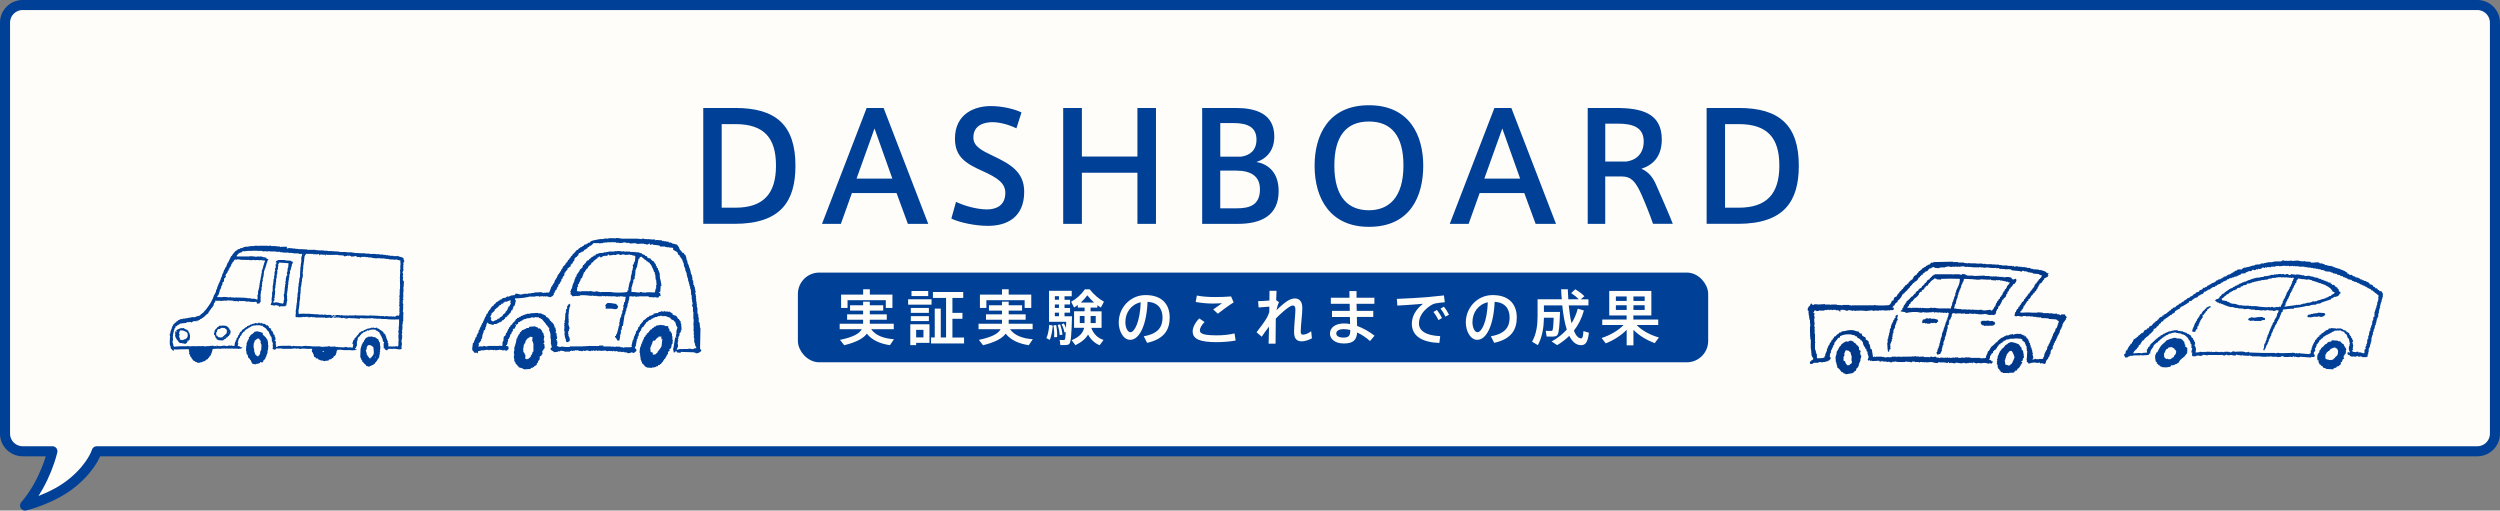 <svg data-name="レイヤー 2" xmlns="http://www.w3.org/2000/svg" width="712.71" height="145.55"><rect width="100%" height="100%" fill="#808080" stroke="none"/><path d="M706.26 128.65H27.58s-1.2 4.11-6.55 8.65c-5.83 4.96-13.88 6.81-13.88 6.81 5.87-6.81 7.79-15.46 7.79-15.46H6.45c-2.76 0-5.02-2.26-5.02-5.02V6.45c0-2.76 2.26-5.02 5.02-5.02h699.8c2.76 0 5.02 2.26 5.02 5.02v117.18c0 2.76-2.26 5.02-5.02 5.02z" fill="#fffdf9" stroke="#004097" stroke-linejoin="round" stroke-width="2.87"/><path d="M209.65 30.78c11.57 0 17.12 4.9 17.12 16.47 0 10.07-4.13 16.56-17.38 16.56h-8.9V30.78h9.16zm11.57 16.43c0-7.92-3.4-11.83-11.61-11.83h-3.87v23.83h3.87c7.96 0 11.61-3.91 11.61-11.96v-.04zm25.86-16.43h4.82l12.73 33.04h-5.81l-3.23-8.78h-12.73l-3.14 8.78h-5.38l12.73-33.04zm7.31 20.13l-5.08-14.28-5.12 14.28h10.19zm35.36-14.32c-1.85-.95-4.65-1.76-6.8-1.76-2.37 0-5.46.82-5.46 4.39 0 2.5 2.41 3.7 5.59 5.21 4.86 2.32 8.9 4.52 8.9 10.24 0 7.27-4.9 9.72-10.32 9.72-3.57 0-7.96-.9-10.45-2.07l1.33-4.77c2.54 1.2 6.07 2.15 8.86 2.15 2.49 0 5.2-1.03 5.2-4.73 0-2.67-2.11-4.26-6.45-6.19-4.69-2.11-7.91-3.96-7.91-9.25 0-7.23 5.81-9.29 10.15-9.29 3.57 0 6.93.9 8.82 1.81l-1.46 4.56zm18.68 27.23h-5.33V30.78h5.33v13.85h15.83V30.78h5.29v33.04h-5.29V49.24h-15.83v14.58zm56.09-9.29c0 6.84-4.9 9.29-11.61 9.29h-10.19V30.78h9.55c5.55 0 11.01 1.51 11.01 8.13 0 3.87-2.06 6.28-5.08 7.27 2.71.47 6.32 2.41 6.32 8.3v.04zm-6.32-14.76c0-3.36-2.32-4.69-6.58-4.69h-3.74v9.59h5.89c2.49-.34 4.43-1.76 4.43-4.86v-.04zm-10.32 19.62h4.6c3.57 0 6.71-.77 6.71-5.42 0-3.61-2.37-5.33-6.8-5.33h-4.52v10.75zm26.89-12.18c0-8.47 3.79-17.21 15.48-17.21s15.49 8.73 15.49 17.25-3.57 17.42-15.49 17.42c-10.8 0-15.48-7.79-15.48-17.42v-.04zm5.63 0c0 9.38 4.26 12.73 9.85 12.73s9.85-3.53 9.85-12.78c0-8.43-3.44-12.52-9.85-12.52s-9.85 4.13-9.85 12.52v.04zm45.64-16.43h4.82l12.73 33.04h-5.81l-3.23-8.78h-12.73l-3.14 8.78h-5.38l12.73-33.04zm7.32 20.13l-5.08-14.28-5.12 14.28h10.19zm34.58 4.52c-1.68-3.7-2.92-5.12-5.59-5.12h-4.73v13.51h-4.99V30.78h7.96c7.27 0 13.16 1.38 13.16 8.99 0 4.95-2.62 7.31-5.81 8.34 1.89.82 3.14 2.24 4.09 4.34 1.16 2.67 3.57 8.04 4.86 11.36h-5.64c-.77-2.28-2.19-5.85-3.31-8.39zm.65-15.1c0-4.09-3.14-5.08-7.48-5.08h-3.48v10.8h6.06c2.71-.39 4.9-2.19 4.9-5.72zm27.1-9.55c11.57 0 17.12 4.9 17.12 16.47 0 10.07-4.13 16.56-17.38 16.56h-8.9V30.78h9.16zm11.57 16.43c0-7.92-3.4-11.83-11.61-11.83h-3.87v23.83h3.87c7.96 0 11.61-3.91 11.61-11.96v-.04z" fill="#004097"/><rect x="228.54" y="78.78" width="257.36" height="23.43" rx="5.02" ry="5.02" fill="#004097" stroke="#004097" stroke-linejoin="round" stroke-width="2.15"/><path d="M254.85 96.71l-1.14 1.7c-2.77-.43-5.06-1.38-6.59-3.29-.98 1.34-2.94 2.43-6.44 3.3l-1.21-1.53c3.77-.79 5.53-1.77 6.21-3.05h-6.3v-1.55h6.68v-1.14h-4.56v-1.53h4.56v-1.08h-3.72v-1.51h3.72v-1.02h1.91v1.02h3.82v1.51h-3.82v1.08h4.84v1.53h-4.84v1.14h6.83v1.55h-6.45c1.31 1.84 3.65 2.67 6.49 2.86zm-8.78-12.72v-1.53h1.91v1.53h6.44v3.8h-1.89v-2.2h-10.91v2.2h-1.84v-3.8h6.3zm12.82 2.86v-1.53h6.68v1.53h-6.68zm.62 11.56v-5.96h5.47v5.3h-3.8v.65h-1.67zm.15-9.22v-1.41h5.15v1.41h-5.15zm0 2.34v-1.41h5.15v1.41h-5.15zm.19-7.13v-1.45h4.77v1.45h-4.77zm1.33 11.79h2.08v-2.15h-2.08v2.15zm4.25 1.72v-1.7h1.05v-8.23h1.72v8.23h1.51V84.94h-3.75v-1.69h8.64v1.69h-3.08v4.25h2.86v1.69h-2.86v5.34h3.32v1.7h-9.42zm29-1.2l-1.14 1.7c-2.77-.43-5.06-1.38-6.59-3.29-.98 1.34-2.94 2.43-6.44 3.3l-1.2-1.53c3.77-.79 5.52-1.77 6.21-3.05h-6.3v-1.55h6.68v-1.14h-4.56v-1.53h4.56v-1.08h-3.72v-1.51h3.72v-1.02h1.91v1.02h3.82v1.51h-3.82v1.08h4.84v1.53h-4.84v1.14h6.83v1.55h-6.45c1.31 1.84 3.65 2.67 6.49 2.86zm-8.78-12.72v-1.53h1.91v1.53H294v3.8h-1.89v-2.2H281.2v2.2h-1.84v-3.8h6.3zm14.49 8.84c-.14 1.45-.41 3.08-.86 4.06l-.98-.5c.45-.91.74-2.46.81-3.8l1.03.24zm3.16-.63c.24.45.45.88.6 1.31.02-.53.03-1.12.05-1.77h-4.89v-8.83h6.47v1.55h-2.05v1h1.58v1.34h-1.58v1h1.58v1.34h-1.58v1.02h2.13c-.14 4.89-.26 7.52-.83 7.95-.24.17-.57.24-1.03.26-.31.02-1.05 0-1.46 0l-.19-1.46c.34.02.9.02 1.15.02.14 0 .22-.02.29-.09.14-.12.22-.84.29-2.17l-.38.1c-.12-.72-.38-1.5-.81-2.32l.64-.24zm-2.2.46c.24 1.29.31 2.43.26 3.43l-.86.05c.09-.98.03-2.12-.17-3.37l.77-.1zm.79-7.21v-1h-1.17v1h1.17zm0 2.34v-1h-1.17v1h1.17zm0 2.36v-1.02h-1.17v1.02h1.17zm.33 2.32c.4 1.08.58 2.07.67 2.94l-.79.12c-.05-.86-.22-1.81-.57-2.89l.69-.17zm12.39 4.43l-1.12 1.53c-1.38-.58-2.51-1.57-3.3-3.06-.64 1.12-1.76 2.13-3.6 3.05l-1.07-1.43c2.27-.96 3.24-2.12 3.55-3.53h-2.87v-4.72h3v-1.05h-1.93v-.74c-.34.28-.71.5-1.07.71l-.83-1.65c1.38-.71 2.77-1.91 3.92-3.53h1.39c1.24 1.65 2.69 2.75 4.04 3.53l-.88 1.67c-.33-.21-.67-.43-1-.67v.69h-1.93v1.05h3.13v4.72h-2.93c.67 1.84 1.93 2.94 3.48 3.44zm-6.78-4.79h1.36v-2.03h-1.36v2.03zm4.08-5.87c-.64-.57-1.29-1.24-1.93-2.05-.6.81-1.22 1.48-1.84 2.05h3.77zm.46 5.87v-2.03h-1.45v2.03h1.45zm6.57-.31c0-3.92 3.15-7.68 7.64-7.68 4.96 0 6.88 2.93 6.88 6.37s-1.48 6.16-6.44 7.25l-.95-1.88c4.22-.72 5.35-2.77 5.35-5.33s-1.36-4.32-4.27-4.49c-.26 6.46-2.24 10.84-4.96 10.84-1.94 0-3.27-2.46-3.27-5.06v-.02zm1.88-.03c0 1.65.65 2.94 1.45 2.94 1.17 0 2.75-3.03 2.93-8.54-2.75.6-4.37 2.98-4.37 5.59zm19.19 2.7c0-1.08.65-2.43 1.88-3.7l1.51 1.03c-.84.86-1.34 1.74-1.34 2.39 0 1.08 1.48 1.41 4.97 1.41 1.43 0 3.46-.17 4.92-.55l.31 2.03c-1.53.29-3.65.46-5.37.46-4.58 0-6.88-.76-6.88-3.06v-.02zm6.3-9.79c1.58 0 3.24-.05 4.65-.17l.74 1.7c-.98.57-3.36 2.29-4.51 3.22l-1.33-1.21c.83-.57 1.89-1.33 2.53-1.77-.77.05-1.79.09-2.6.09-1.76 0-3.42-.19-4.92-.45l.33-1.84c1.46.29 3.18.43 5.09.43h.02zm18.31 1.46c-.29.57-.57 1.57-.72 2.31.88-.91 2.2-2.05 3.03-2.6.83-.53 1.58-.77 2.22-.77 1.27 0 2.12.86 2.12 2.7 0 .86-.09 2.01-.21 3.2-.12 1.36-.24 2.72-.24 3.56 0 .65.21.86.64.86.58 0 1.57-.34 2.34-.98l.21 2.03c-1.05.57-2.17.86-2.87.86-1.46 0-2.22-.72-2.22-2.7 0-.95.09-2.08.19-3.41.07-.98.19-2.12.19-2.91 0-.84-.26-1.19-.72-1.19-.34 0-.67.16-1.12.45-.89.58-2.41 1.88-3.75 3.27-.03 2.82-.07 5.59-.07 7.16h-1.98c.03-1.19.09-2.94.12-4.87-.72.93-1.5 2.01-2.08 2.88l-1.48-1.27c.98-1.21 2.34-3.1 2.89-4.04.28-.46.53-1.05.74-1.69l.02-1.57c-.84.07-2.1.19-3.06.24l-.14-1.81c.76 0 2.1-.09 3.22-.17.02-1.08.03-2.03.03-2.77h2c-.03.71-.07 1.62-.1 2.68l.83.55zm20.18 2.48c-.02-.67-.03-1.34-.03-2.01h-5.37v-1.74h5.32c0-.71-.02-1.36-.02-1.89h2.03v1.89h5.09v1.74h-5.09c.02.67.03 1.34.05 2.01h4.72v1.74h-4.68c.03.96.05 1.84.07 2.55 1.79.65 3.53 1.67 4.97 2.79l-1.29 1.53c-1.07-.98-2.34-1.84-3.67-2.44-.14 2.13-1.14 3.13-3.77 3.13s-3.98-1.33-3.98-2.82c0-1.65 1.45-2.89 4.04-2.89.57 0 1.14.05 1.7.16-.02-.58-.03-1.27-.05-2h-5.11v-1.74h5.06zm-1.7 5.21c-1.41 0-2.15.5-2.15 1.24 0 .69.69 1.17 2.05 1.17 1.51 0 1.94-.52 1.94-2.1v-.07c-.64-.15-1.26-.24-1.84-.24zm24.04-9.15c1.45-.12 3.24-.31 4.51-.46l.24 1.95c-.79.05-2.12.21-2.74.34-.34.07-.96.34-1.29.57-2.08 1.36-3.34 3.12-3.34 5.13s1.82 3.43 6.06 3.62l-.24 1.94c-4.94-.17-7.85-2-7.85-5.47 0-2.19 1.2-4.18 3.2-5.7-1.81.17-5.16.41-7.33.52l-.14-1.91c2.36-.07 7.19-.38 8.92-.52zm2.5 3.68c.52.65 1.07 1.51 1.45 2.32l-1.02.57c-.34-.77-.88-1.64-1.43-2.31l1-.58zm1.99-.93c.53.62 1.07 1.5 1.46 2.29l-1.03.55c-.33-.77-.84-1.6-1.39-2.29l.96-.55zm6.26 4.37c0-3.92 3.15-7.68 7.64-7.68 4.96 0 6.88 2.93 6.88 6.37s-1.48 6.16-6.44 7.25l-.95-1.88c4.22-.72 5.35-2.77 5.35-5.33s-1.36-4.32-4.27-4.49c-.26 6.46-2.24 10.84-4.96 10.84-1.94 0-3.27-2.46-3.27-5.06v-.02zm1.88-.03c0 1.65.65 2.94 1.45 2.94 1.17 0 2.75-3.03 2.93-8.54-2.75.6-4.37 2.98-4.37 5.59zm23.97-2.84h1c-.14 4.2-.31 6.35-.91 6.75-.24.17-.62.26-1.1.28-.4.02-1.29 0-1.81-.02l-.24-1.62c.46.03 1.19.03 1.55.03.14-.02.22-.03.29-.09.21-.15.33-1.31.41-3.67h-2.77c-.05 2.74-.48 5.46-1.74 7.81l-1.65-.98c1.24-2.2 1.57-4.68 1.57-7.31v-4.79h6.9c-.09-.91-.14-1.86-.19-2.86h1.91c.03 1 .07 1.96.14 2.86h2.99c-.55-.58-1.29-1.19-2.17-1.77l1.17-1.08c1.1.67 1.96 1.31 2.6 1.98l-1.05.88h2.2v1.74h-5.61c.19 1.98.45 3.68.79 5.09.76-1.22 1.36-2.6 1.79-4.17l1.74.53c-.62 2.22-1.58 4.13-2.86 5.75.55 1.38 1.24 2.15 2.01 2.2.43.03.62-.41.71-2.08l1.57.46c-.34 3-1.12 3.7-2.6 3.53-1.24-.15-2.22-1.08-3-2.63-1.02 1-2.17 1.88-3.46 2.65l-1.57-1.05c1.7-.95 3.13-2.07 4.32-3.39-.6-1.84-1.02-4.2-1.29-6.9h-5.23v1.86h3.58zm29.21 7.26l-1.22 1.64c-2.19-.83-4.42-2.12-6.06-3.8v4.41h-1.93v-4.41c-1.64 1.67-3.84 3.03-5.96 3.86l-1.19-1.53c2.27-.72 4.72-2.07 6.25-3.7h-6.06v-1.57h6.95v-1.15h-4.96v-6.99h12.01v6.99h-5.13v1.15h7.09v1.57h-6.14c1.53 1.64 3.99 2.89 6.33 3.55zM460.66 85.8h3.08v-1.29h-3.08v1.29zm0 2.56h3.08v-1.33h-3.08v1.33zm8.21-2.56v-1.29h-3.2v1.29h3.2zm0 2.56v-1.33h-3.2v1.33h3.2z" fill="#fffdf9"/><path d="M194.95 72.05c.06.56.11.32.37.62h.12v.37h.12l.25 1.25h.12l.12.87h.12l.12.5h.12v.5h.12l.12.5h.12l-.12.25h.12l.25 1.25h.12v.25h.12v.5h.12v.87h.12v.25h.12v.75s.12-.03.12.25c-.07.07-.19-.04-.12.12l.25.12.12.62h.12v.62h.12v.12c-.08.11-.18-.04-.12.12h.12V83h.12c.05.23-.24.48-.12.87h.12v.5h.12l-.12.62h.12v1h.12v.75h.12l-.12.62h.12v.37h.12v1.5h.12l-.12.37h.25v.5c-.04.17-.16-.05-.12.12h.12v.25h.12v1.37l.25.12.12 1.5h.12l-.12 6.23h.12c.07-.25-.01-.11.12-.25l.12.62c-.17.12-.33.25-.5.37-.15.15-.73.37-1.12.25v-.12h-.37v-.12l-3.86-.12v.25c-.48 0-.78-.06-1.12-.12l-.12-.37h-.25c-.09.34-.03.28-.37.37-.11.14.02.02-.12.12-.08-.42-.17-.83-.25-1.25h.12c.17-1.04.33-2.08.5-3.12h.37v-.12l-.25-.12c0-.18.11.05.12-.12v-.5h.12v-1c.05-.19.35-.81.25-1.12h-.12v-.25h-.12l-.37-1.25c-.34-.09-.28-.03-.37-.37-.42-.09-.48-.27-.87-.37l-.12-.37c-.37-.12-.75-.25-1.12-.37v-.12h-1.25V90h-.12v.12h-.12V90h-.25v.12h-.75l-.12.25h-.62v.12l-.5.12v.12l-.5.12-.12.25c-.25.08-.5.17-.75.25v.12c-.22.18-.3.28-.62.37-.14.54-.59.66-.75 1.25-.31.09-.2.06-.37.25h-.12v.25l-.25.12v.5l-.25.12c-.23.41.22.31-.37.5l-.12 1-.25.12v.12h.12c-.04.17-.06-.04-.12.12v.37l-.25.12v.62h-.12v.62h-.12v.62h-.12v.37h-.12l-.12.37c.41.1.46.28.5.75l-.75.62c-.25-.08-.5-.17-.75-.25v.12c-.25.09-.73.24-1.12.12v-.12l-1-.12v-.12l-.75.12v-.12h-1v-.12h-.25v-.12c-.17.01-.31.2-.62.12 0 0-.05-.18-.37-.12 0 0-.03.16-.25.12 0 0-.06-.13-.25-.12l-.25.12v-.12h-.5c-.25 0-.43.13-.5.12v-.12h-.37v-.12l-1.5.12v-.12l-.25.12v-.12l-.75.12v-.12c-.31-.07-.46.12-.62.12-.16 0-.31-.2-.62-.12v.12c-.29.07-.35-.15-.5-.12v.12l-.37.12v-.12h-.37v-.12h-.75v.12c-.29.08-.72-.13-.75-.12v.12h-.25v.12c-.21.05-.21-.12-.25-.12h-.75v-.12h-.25v-.12l-.37.12-.25-.12v.12h-.12v-.12c-.15.03-.25.25-.25.25h-.12v-.12c-.18.03-.2.17-.5.12-.01 0-.05-.17-.25-.12v.12h-.37l-.12.25c-.22.08-.37-.12-.37-.12l-.25.12s-.04-.16-.25-.12v.12c-.42.07-1.1-.47-1.87-.25v.12h-.62v.12l-1.12.12v-.12c-.4-.17-.45-.38-.87-.5l-.12-.5h.12c.11-.19.32-.26.25-.62h-.12v-.5h-.12v-1.62h-.12v-1.5h-.12v-.5h-.12v-.25h-.12v-.87c-.51-.13-.16-.05-.37-.37h-.12l-.12-.37h-.25v-.25c-.42-.5-.83-1-1.25-1.5h-.25l-.12-.25h-.37l-.12-.25h-.75c-.27-.17-.42.2-.87.12v-.12l-.75.12v.12h-.62v.12l-.37-.12v.12h-.25v.12h-.5v.12h-.25v.12h-.25l-.12.25h-.25v.12h-.25l-.12.25h-.37c-.11.07-.21.44-.25.62h-.25v.25h-.25c-.08.64-.28.35-.37 1l-.5.12-.12.37s.21.05.12.25l-.25.12c-.17.22-.21.39-.25.75h-.25c-.09.53-.26.98-.5 1.37l-.25.12.12.5h-.12v.25h-.12l.12.37h-.12c-.1.18-.09.21-.12.5h-.25v.25c.21.04.42.08.62.12l.12.75c-.23.13-.37.27-.5.5l-.62-.12v-.12h-.12v.12h-.75v-.12h-.62v-.12h-.12v.12c-.14.03-1.12.12-1.12.12v-.12h-.37v.12l-.5-.12h-.75s0 .16-.25.12v-.12h-.87v.12l-.37-.12v.12h-1v.12l-.75.12-.12.62h-.12c-.24-.32-.18-.15-.75-.12l-.5-.62h-.12v-.37h-.12l.25-1.87h.25c.06-.68.42-.91.5-1.62h.25l.12-.75.25-.12v-.37l.25-.12v-.62l.25-.12.12-.62h.12v-.25l.25-.12v-.37h.12v-.25h.12v-.25l.25-.12v-.37h.12v-.25h.12l.25-.75h.12v-.37l.25-.12v-.25h.12v-.37l.37-.25.12-.5.25-.12v-.25l.37-.25v-.25h.12c.23-.38.25-.62.75-.75.14-.49.36-.41.62-.75h.12v-.25l.37-.12v-.12h.25l.12-.25h.25l.12-.25.5-.12.12-.25h.25v-.12l.87-.12.12-.25h.25v-.12l.5.12v-.12l.5-.12v-.12l1.12-.12.25-.37c.36-.16 1.37.27 1.62.25v-.12h.62v-.12h1.37v-.12h.87v-.12h.75v-.12l2.24-.12v.12h.25v.12l.75-.12v.12h.12v-.12h1c.22-.59.49-1.09.62-1.74h.25c.03-.28.01-.33.12-.5h.12v-.25l.25-.12c.12-.37.25-.75.37-1.12h.25c.03-.28.01-.33.12-.5h.12v-.25h.12v-.37l.25-.12v-.25l.25-.12v-.25l.25-.12v-.25l.25-.12.12-.5.25-.12v-.25h.12v-.25h.12l.12-.37h.25v-.25l.37-.25v-.25l.25-.12.12-.37h.25v-.37l.5-.37v-.25l.37-.25v-.25l.5-.37v-.25l.37-.25.87-1h.25l.37-.5h.25l.12-.25.5-.12.12-.25h.25l.25-.37.62-.12v-.12h.25l.12-.25c.29-.14.47-.03.62 0v-.12h-.12v-.12h.12c.51-.58 2.01-.63 2.87-.87h1v-.12h.5v-.12s.45.19.75.12v-.12l.25.12v-.12h1.74v.12h.12v-.12c.6-.17 1.44.09 1.87.12h4.61v.12h.12v-.12h.12v.12l.37-.12v.12h.5v-.12h.62v.12h1v.12c.15.03.21-.2.5-.12 0 0 .06.15.37.12v-.12h.12v.12h1.12l.12.25h.12v-.12l1.74.12.12.25.25-.12h.12v.12h.75v.12h.62l.12.25h.62v.12h.25v.12c.5.12 1 .25 1.5.37l.25.5.25.12v.37h.12v.25h.12v.25l.37.25c.24.34.14.5.62.62zm-29.16-.13v-.12l.5-.12.37-.5h.25l.12-.25h.25l.37-.5h.25l.25-.37h.25c.28-.17.58-.46.75-.75h1.74s.04.16.25.12v-.12h.75v-.12h.5v-.12c.21.04.42.08.62.12v-.12h1.5v-.12h.12v.12h1v.12h.87v.12l1.25-.12v-.12l.87.12v.12l.62-.12v.12h.37v.12l1.37-.12v.12l.12-.12h.12v.12h.37v.12l1.62-.12v.12l.37-.12v.12h.5v.12c.42.12.86-.05 1-.25h.12l.12.37c.16.06.51-.23.87-.12v.12l1.37.12v.12l.37-.12.25.37h1.5v.12l.75.12v-.12h.12v.12l1.25.12c.11.14-.02.02.12.12v.5c.29.07 1.11.55 1.25.75l.12.5.5.37v.25l.25.12v.25l.25.12v.25l.25.12v.37h.12v.25h.12v.37h.12l.12 1h.12v.25h.12v.37h.12v.62h.12l.12.5h.12l.12 1.12h.12v.37h.12l.12 1h.12v.37h.12v.5h.12v.5h.12l.12.87h.12l.12 1.74.25.12v.12h-.12v.75h.12l-.12.25h.12v.75h.12c.13.44-.19.85-.12 1.12h.12v.25h.12v1.37h.12v2.12h.12l-.12 1.62h.12v.12h-.12l.12.5h-.12v.12h.12l-.12.87h.12v1.37h.12c.01.11-.21.32-.12.62h.12v1.37h.12v.25h.12v.62h.12v.25h.12c.11.17.09.22.12.5l-.75.12v.12c-.44.15-1.12-.13-1.37-.12-.18 0 .05.09-.12.12h-1.87v.12h-.12v-.12c-.23-.04-1.14.16-1.25.25h-.12c.08-.25.17-.5.25-.75h.12v-.87h-.12l.12-.87h.12c.02-.14-.21-.32-.12-.62h.12v-.5c.19-.51.49-.45.25-1.12h.25v-.25l.25-.12-.12-.37.25-.12v-1.12h-.12l.12-.5h-.12v-.37h-.12v-.62h-.12c-.17-.24-.28-.29-.37-.62h-.25c-.11-.4-.33-.51-.5-.87-.41-.09-.48-.23-1-.25v-.37c-.36-.17-.68-.47-1-.62-.12.04-.25.08-.37.12v-.12h-.87s-.04-.16-.25-.12v.12h-.5s-.04-.17-.25-.12v.12h-.25v.12h-.62v.37c-.47-.16-.8.06-1.37.12v.25c-.53.12-.55.36-1.25.37v.25c-.79.11-.92.81-1.62 1-.1.37-.29.5-.5.75h-.12v.25l-.37.25-.12.5-.37.25-.12.62h-.12l-.12.37-.25.12-.12.75h-.12l-.25.75h-.12l-.12.87h-.12v.25h-.12c-.12.54-.25 1.08-.37 1.62h.12v.37l-.12-.12c-.21-.04-.22.12-.25.12h-1.74s-.1.19-.37.12v-.12h-.75v-.12c-.44-.12-.89.03-1.25-.12h-.12v.12c-.6.08-.66-.23-1.12 0h-.12v-.12h-2.24l-.12-.25h-1.12v.12h-.75v.12c-.18 0 .05-.1-.12-.12h-1.74c-.17-.04.05-.15-.12-.12v.12l-2.37.12h-3.24v.12c-.46.13-2.11.01-2.37-.12-.18.01.05.1-.12.12-.46.08-.92-.05-1.12-.25h-.12c-.08-.2.12-.24.12-.25v-.62h.12v-.12h-.12v-.25h-.12v-.12h.12l-.37-.62h.25l.12-.62h-.12c-.09-.39-.07-.82-.12-1.12h-.25c.03-.39.17-.65.12-.87h-.12v-.62h-.25c-.05-.65-.47-1.47-1-1.62v-.25c-.25-.07-.11.02-.25-.12h-.12v-.37h-.25c-.1-.42-.32-.55-.75-.62-.16-.59-.39-.51-.87-.75v-.12h-.37v-.12h-.25v-.12h-.87v-.12l-2.24.12v.12h-1v.12h-.37v.12l-.62.12v.12h-.25v.12h-.37l-.12.25h-.25v.12h-.25v.12c-.17.11-.22.09-.5.12-.15.51-.09.13-.37.37l-.12.37h-.12c-.15.18-.18.22-.25.5h-.25l-.12.25h-.12v.25l-.62.5v.25l-.37.25v.25l-.25.25v.25h-.12v.25h-.12v.25h-.12v.25l-.25.12-.12.62-.5.37-.12 1.25h-.12v.25h-.12v1h-.12v.12h-.5v-.12c-.21-.04-.21.12-.25.12h-3.24v.12h-.12v-.12h-.12v.12c-.45.11-.84-.18-1.12-.12v.12c-.44.11-.97-.12-1.25.12h-.12l.12-.87h-.12v-.12l.5-.37v-.25l.25-.12v-.5l.25-.12.12-1h.12l-.12-.25h.12l.12-.5h.12v-.5l.37-.25v-.25h.12v-.5h.12c.2-.52.08-.94.5-1.25l.12-.12v.25l.25.12v.12h.37v.12h.12v-.12h.12v.12l.5.12v-.12l.25.12.12-.25h.75v-.12h.25v-.12c.17-.11.22-.09.5-.12v-.25l.37.12.12-.25h.25v-.12c.14-.14.05 0 .12-.25h.37c.09-.34.03-.28.37-.37v-.37l.5-.12v-.25h.25v-.25h.25v-.12c.13-.12.03.02.12-.12v-.12c.17-.12.33-.25.5-.37v-.25h.12v-.37l.37-.12.12-.5h.12v-.5l.37-.25c.06-.11.43-1.46.37-1.62h-.12c-.1-.18-.08-.21-.12-.5 1.39-.02 2.98-.17 4.11-.5h1.74v-.12h1v.12c.28.06.36-.16.5-.12v.12c.18-.03.3-.19.62-.12v.12c.23.03.25-.12.25-.12.27-.05.37.12.37.12.19.03.25-.12.25-.12.1-.01.92.18 1 .25h.5l.12-.25h.25l.25-.37h.12v-.5l.25-.12v-.37h.12l.12-.37.37-.25v-.37h.12v-.25l.25-.12.12-.62.37-.25v-.25h.12v-.25l.25-.12.12-.75h.25c.04-.55.15-.56.37-.87h.12l.12-.87.25-.12.12-.37.5-.37-.12-.25c.33-.25.66-.5 1-.75v-.5h.25v-.25h.25c.08-.36.2-.5.37-.75h.12l.12-.75h.12l.25-.37h.25l.12-.37h.25l.25-.75c.38-.05.4-.08.62-.25zm20.69 2.62c.07.62.3.47.5.87v.37l.25.12v.37l.37.25v.5l.25.12v.37h.12v.37h.12v1h.12l-.12.25c.27.68.35 1.54.5 2.37h-.25c0 .85-.08 1.12-.12 1.74l-.37.12v.12l.37.12.12.75c-.57.08-.3.11-.62.37v.12h-.62v-.12h-.62v.12c-.22.04-.21-.11-.25-.12h-1.12v-.12h-.25v-.12h-1.37v.12c-.17.02.05-.09-.12-.12h-1.12l-.37.12v-.12c-.07 0-.34.16-.62.12h-.12v-.12h-.62v.12c-.22.04-.21-.11-.25-.12h-.75c-.11.14.02.02-.12.12 0 .42 0 .71-.12 1h-.12v.12h.12v.12h-.12v.5h-.12v.25h-.12v.75h-.12v.37h-.12v.25h-.12v.62h-.12v.25h-.12v.62h-.12v.25h-.12c-.17 1.08-.33 2.16-.5 3.24h-.25l-.12 1.12-.25.12.12.62h-.12v.5h-.12v.25h-.12v.12h.12l-.25 1.37-.5.12v-.12c-.26-.21-.31-.45-.5-.75l-.25-.12v-.37h.25c.05-.52.23-.55.37-.87v-.37h.12v-.37h.12v-.5h.12v-.62h.12v-.25h.12v-1h.12v-.75h.12v-.5l.25-.12.12-.87h.12v-.25h.12v-.75h.12v-.25h.12v-.5h.12l-.12-.75h.12v-.25h.12v-.62l.25-.12.25-1.5h-.75v-.12h-.12s-.11.15-.25.12v-.12h-.5v.12c-.19.04-.24-.12-.25-.12-.26-.04-.25.12-.25.12h-.62v-.12c-.19-.05-.24.12-.25.12l-.25-.12h-.75v.12h-.12v-.12h-1.12v-.12s-.46.18-.75.12v-.12l-.37.12s-.12-.18-.37-.12v.12h-1.25s.02-.13-.25-.12v.12h-.12v-.12h-1v-.12l-.5.12c-.29-.02-2.48-.35-3.24-.12v.12h-.5v.12l-.37-.12-1.25.12-.37-.5h-.12c-.23-.37.12-.34 0-.62 0 0-.21-.18-.25-.25h.25c.01-.63.21-.63.37-1l.12-.75h.12v-.5l.25-.12v-.37h.12l.12-.75h.12v-.25h.12v-.37l.25-.12.12-.62.25-.12v-.25l.25-.12v-.25l.25-.12v-.25h.12v-.25l.75-.62c.13-.23.06-1.07.5-.62v-.37l.37-.25c.3-.43.31-.8 1-.87.11-.48.28-.39.62-.62v-.12c.22-.17.25-.21.62-.25v-.25l.62-.12c.09-.34.03-.28.37-.37v-.12l.37.12.12-.25 1.5-.12v-.12h.75v-.12h.62v-.12h1.74v-.12c.29-.08.33.13.5.12v-.12h1.12v.12c.17.04-.05-.1.12-.12s-.05.09.12.12h.12v-.12l.25.12.37-.12v.12h1.74v.12h1.12v.12c.15.03.21-.2.5-.12v.12h1v.12h.37v.12h.37l.12.25.75.25.12.25.5.12.25.5.75.12.12.25c.26.24.48.52.87.62zm-10.22-1.99s.06-.19.25-.12l.12.25h.62v-.12c.38-.1.93.07 1.12.12l1.25-.12v.12h.62v.12l.75.12c.11.14-.02.02.12.12-.01.74-.03 1.2-.25 1.74h-.12v.37h-.12v.25l-.25.12.12.87h-.12v.5h-.12v.37h-.12v.75h-.12v.5h-.12l-.12 1.5h-.12v.25h-.12v.37h-.12v.5h-.12v.5c-.18.52-.23.54-.12 1.12h-.25l-.12.5c-1.24.22-3.75.23-4.61 0h-2.87l-.25.12v-.12l-.75-.12v-.12c-.23 0-.82.25-1.25.12-.2-.06-.73-.21-1.12-.12v.12h-.12v-.12h-2.12v.12l-1.25-.12.12-1.25h.25l-.12-.62.37-.25v-.25c.23-.4.44-.63.5-1.25l.37-.12c.08-.65.43-1 .5-1.62.6-.17.14-.12.37-.5h.12c.14-.19.19-.21.25-.5.56-.16.35-.37.62-.75l.75-.62v-.25l.25-.25h.25v-.12c.18-.17.17-.06.25-.37.55-.15.44-.48 1-.62v-.25h.25c.12-.06.08-.38.5-.25 0 0 .05.22.25.25v-.12h.37l.12-.25.5-.12v.12h.12v-.12h.75l.12-.37h.25l.12.25 1.25-.12v-.12h.12v.12h.75v-.25l.5.12zm6.23.74h.12c.14-.14 0-.05.25-.12.16.2.42.35.62.5v.12h.25v.25c.39.08.52.11.62.5h.37v.25h.37l.25.5.25.12v.25l.25.12v.37h.12v.25h.12l.12.5h.12l.12.62.25.12v.62l.25.12-.12.12.12 1.25h.12l.12 1.5h-.12v1h-.12l-.25 1.12c-1.06 0-1.59-.12-2.62 0l-.12.12h-.12v-.12h-.87v-.12h-.5v.12h-.87v-.12l-.25.12v-.12l-.37.12v-.12h-1c.14-.36-.03-1.01.12-1.5h.12v-.5h.12v-.5h.12v-.25h.12v-.62h-.12v-.12h.25l.12-.25h.12v-.87h.12l.12-1.62-.12-.12h.25l.12-.62h.12c.17-.83.33-1.66.5-2.49.6-.18.12-.15.37-.5zm-38.75 12.96l.12-.25h.62c.38-.13.55-.35 1.12-.37l-.12.75h.12v.12c-.04.25-.31.55-.37.87h-.25l-.12.5h-.12v.37l-.25.12v.25l-.37.25v.25c-.25.21-.5.42-.75.62l-.12.37H143v.25c-.7.09-.39.29-.75.5h-.37l-.12.25c-.35.22-.74.2-1 .5-.49-.02-.57-.06-.75-.37-.29-.46.45-.42-.25-.87l.12-.37h.12v-.25h.12v-.37l.87-.75v-.25c.16-.22.45-.32.62-.62h.25v-.25c.34-.09.28-.03.37-.37.34-.09.28-.17.62-.25v-.25l.62-.12v-.25h.25zm29.4.13c1.28-.02 1.52.15 2.49.25.21.25.42.5.62.75-.26.66-.28.78-1.25.75-.2-.17-1.5-.14-2.24-.12-.11-.14.02-.02-.12-.12 0-.18.12-.5.12-.5h-.12l-.12-.37h.12c.14-.51.25-.25.5-.62zm-10.84.25h.25v.75h-.12v.25h-.12v.62h-.12v.87h-.12c-.06.24.06.16.12.25v.12h-.12v1.5l.12.25h-.12l.12.62h-.12v.75c.08.29.4.74.25 1.25h-.12v.5l-.25.12.12.37h-.12c-.06.28.12.36.12.37v.62h.12v.25h.12l.12.75h.12v.12h-.12l-.12.37c-.4.1-.27.19-.75.25-.2-.39-.24-.22-.25-.87-.22-.23-.42-1.36-.37-1.87l.12-.25h-.12v-.25h-.12l.12-1.37h-.12c-.04-.24.12-.25.12-.25l-.12-.62.25-.12c-.02-.17-.21-.31-.12-.62h.12l.12-2.12h.12v-.37h.12v-.12h-.12l.12-.62.25-.12v-.75h.12c.1-.18.09-.21.12-.5l.37.12v-.25zm-15.08 5.73v.25h-.25v-.25h.25zm43.74 2.12h.25l.12.37h.12v.25h.12v.75h.12v1h.12v.5h-.12l.12.62h-.25l-.25 1.25-.5.37.12.37-.5.37v.62l-.25.12v.25l-.25.12v.37l-.25.12v.25l-.37.25v.25l-.25.12c-.23.39.22.32-.37.5-.09.31-.06.2-.25.37v.12h-.25l-.12.25c-.19.11-.38-.05-.5.12v.25c-.32.02-.43.01-.62.12v.12h-.37v.12h-.75v.12l-1.5-.12v-.12l-.37-.12c-.21-.25-.42-.5-.62-.75l-.25-.12-.12-.5h-.12v-.37h-.12v-.25h-.12v-.75h-.12c-.06-.24.07-.17.12-.25-.02-.18-.08.04-.12-.12v-.37h-.12l.12-.37h-.12c-.11-.53.11-1.64.25-1.99h.12v-.5h.12l.12-.5h.12v-.37h.12v-.25h.12v-.25h.12v-.25h.12v-.37l.37-.25v-.25l.37-.25v-.25c.25-.21.5-.42.75-.62v-.25h.12l.25-.37h.25c.12-.17.25-.33.37-.5h.25l.25-.37h.37l.12-.25c.5-.08 1-.17 1.5-.25v.12h.87l.12.25h.87v.12h.12v.5l.25.12.12.75zm-37.5 8.35l-.12.62h-.25c-.03.56-.19.82-.75.87-.09.34-.03.28-.37.37-.25.29-.3.08-.62.25l-.12.25-1.87.12v-.12h-.25v-.12l-1.25-.37v-.25h-.25l-.12-.37-.5-.37v-.37l-.25-.12v-.25h-.12v-.75h-.12v-.87h.12v-.12h-.12v-.12h.12c.04-.26-.12-.25-.12-.25v-.75h.12v-1c.25-.81.59-1.6.62-2.62h.25v-.5h.12l.12-.37h.12v-.25l.25-.12.12-.5.25-.12.37-.5.75-.25v-.12h.37l.12-.25h.62l.25-.37 1.62-.12v.12h.25v.12h.37l.25.37h.5c.21.25.42.5.62.75v.25h.12v.25l.25.12.12.75h.12c.05.24-.24.9-.12 1.37h.12v.62l-.25.12v.12l.25.12.12 1.12h-.12v.25l-.25.12v.25l-.25.12c-.16.32.04.9 0 1l-.25.12-.12.37-.37.12c-.17.3.05.8-.25 1.12-.14.14 0 .05-.25.12zm-2.75-6.48v-.12h.25l.12-.25.75.12-.12 1.12h.12v.25h.12v.37h.12v2.37l-.25.12-.12.62h-.12v.25l-.25.12v.37l-.62.5v.12h-.37v.12c-1.09-.15-.33-.59-.62-1.37h-.12l-.12-.5-.37-.25.12-.12v-.37h-.12l.25-1.62h.12v-.25l.25-.12.12-.75h.12c.14-.2.17-.21.25-.5.28-.08.31-.1.5-.25zm37.88-.38c-.14.42-.05.37 0 .87.14-.14.05 0 .12-.25h.12l-.25 2.24h-.12v.25l-.25.12v.25l-.25.12v.25l-.37.25-.12.37c-.16.22-.45.32-.62.62h-.62v.12h-.12v-.62l-.62-.25-.12-1.25h.12v-.25h.12v-.37h.12l.12-.5h.12v-.5h.12c.22-.69.16-.12.62-.37.21-.25.42-.5.62-.75l.37-.12v-.25h.87zm-106.8-25.4v.28l.46-.09v-.09h.09v.09l.28-.09v.09h.74v.09h.84v.09h.74v.09h.93l1.77.09v.09h2.23v.09c.18.05.12-.04.19-.09.13.01-.04.06.09.09h.46v.09c.22.06.25-.11.37-.09v.09h1.3v.09h1.02v.09l.19-.09v.09h1.21v.09l.56-.09v.09h.93v.09l.28-.09v.09h.37v.09h1.95v.09h1.67v.09h.56v.09h.19v.09h.09v-.09l1.77.09h.93v.09l.19-.09v.09h1.12v.09h1.77v.09h1.12v.09h1.02v.09h.74v.09h.65v.09h.56v.09h.19v.09h.09v-.09h.65v.09h1.21v-.09h.09v.09h.28v.09c.59.22 1.09.14 1.39.65h.09c0 .12-.16.16-.09.37h.09v.19h.09c.09.32-.14.28-.19.37v.37h-.09l.09.46h-.09v.46c.03.13.11-.04.09.09h-.09v.37h-.09v.09h.09v.19h.09v.09h-.09l.09.28-.19.09v.28c-.03.06-.22.05-.19.19l.19.09v.46h.09l-.19.65.19.09c.01.07-.21.78-.09 1.02l.28.19v.09h-.09v.09h.09l-.09 1.49h-.09v.09h.09c-.01.13-.15.15-.09.37h.09l-.09 1.39h-.09v.09h.09v1.12h-.19c.08.15.3.33.19.65l-.19.09v.09h.09v.56h-.19l.19.28h.09v.19h.09c.03.14-.17.13-.19.19 0 .02.13.27.09.46 0 0-.12 0-.09.19h.09v.37h-.09l.09.46h-.09v.56h.09l.09.46c-.01.13-.09-.04-.09.09l.09.09h-.09v1.95h-.09v.28h-.09l.09.46-.19.09.09.19-.09.46h.09l-.09 1.12h-.09l.09.56c.01.24-.03.32-.09.46h-.09v.09h.09v.37h.09c.13.46-.36.39 0 .56-.05.33-.07.4-.19.74v.74h.09v.65h-.09l.09.28h-.09c-.1.34.1.74 0 .84-.4.35-1.36-.01-1.86 0v.09c-.19-.02-.12-.23-.37-.19v.09h-.19v.09c-.15.03-.17-.09-.19-.09-.23-.05-.4.1-.46.09v-.09h-.65s-.02.12-.28.19l-.09.28c-.19-.05-.08.01-.19-.09-.25-.05-.35-.1-.46-.28h-.09v-.28h-.28v-.46h.09v-.09h-.09v-.74c.02-.1.18-.26.09-.46l-.28-.19c-.06-.31-.12-.62-.19-.93h-.09l-.09-.37h-.09v-.28l-.19-.09-.19-.56-.19-.09v-.28c-.06-.08-.33-.16-.46-.19v-.19c-.27-.03-.4-.06-.56-.19l-.09-.19h-.74v-.09h-.09v.09l-.84.09v.09h-.19v.09c-.17.06-.42 0-.46-.09h-.09l-.09.28h-.28v.09h-.19v.09c-.26.12-.2.03-.46 0v.28h-.09c-.16.19-.22.08-.37.19l-.28.37-.19.09v.19l-.65.56-.09.74h-.09v.28h-.09v1.3h-.09l-.19.56h-.09c-.11.14-.13.16-.19.37h.46l-.09.28-.28-.09v.09l-1.02.09v-.09l-.28.09v-.09h-.28v-.09c-.13-.02.04.06-.09.09h-1.58l-.84-.09v-.09h-.09v.09h-.93c-.07.17-.11.26-.19.46h-.09l.09.28h-.09v.19h-.09v.28c-.12.29-.31.56-.65.65-.06.25-.12.21-.19.46l-.37.09-.09.19c-.21.12-.47.16-.74.19l-.09.28-1.02.09v.09l-.56-.09v-.09h-.56v-.09h-.37v-.09c-.17-.08-.35-.06-.46-.19l-.09-.28h-.09v.09l-.56-.09v-.09h.09c.04-.17-.33-.25-.46-.28-.08-.31-.18-.38-.19-.84h-.19v-.19h.09l-.09-.28h-.28v-.37h-.09v-.09h.09v-.37h.19c-.13-.15-.4-.26-.74-.19-.5.11-1.81-.17-2.6 0v.09l-.84-.19v.09h-.09v-.09c-.22-.04-.41.1-.46.09v-.09h-1.02v.09h-2.97v-.09h-1.67l-.28.37-.19-.09v.09c-.19.02-.11-.04-.19-.09-.3-.07-.34-.13-.37-.46h.09v-.65h-.09c-.04-.21.2-.36.09-.65h-.09v-.19h-.09v-.28h-.09l-.09-1.21h-.09v-.19l-.19-.09v-.19h-.09l-.09-.37h-.09l-.28-.84h-.09c-.2-.24-.37-.27-.46-.65h-.19v-.19l-.28-.19v-.09h-.28l-.09-.19h-.19l-.19-.37-.37.09v-.09h-.28v-.09h-1.21v.09l-.19-.09v.09c-.18.04-.12-.04-.19-.09h-.09v.09h-.37v.09h-.37l-.19.28h-.28l-.09.19h-.28l-.19.28-.37.09-.09.19h-.19l-.28.37h-.09l.09.19h-.28l-.56.65h-.09v.37l-.46.37.09.19h-.09v.19l-.28.19-.09.37h-.09v.37h-.09v.09h.09v.09h-.09l-.09.46.19.09c.02.07-.18.41-.19.74h.28v.09l.19-.09v.09h.19v.09c.23.17.24.17.65.19v.19l-.37.09v.09h-.56v.09l-.56-.09v-.09c-.13-.02.03.06-.09.09h-1.02l-.28-.09v.09c-.15.03-.17-.09-.19-.09l-.28.09-.28-.09v.09h-.09v-.09c-.11-.02-.16.13-.37.09 0 0-.02-.11-.19-.09v.09c-.15.03-.18-.09-.19-.09h-.09v.09c-.22.04-.24-.08-.37-.09-.26.11-.73 0-1.3.09v.09s-.2-.09-.37-.09c-.65-.02-1.33.05-1.86.09-.11.67-.42 1.57-.74 2.04l-.28.19v.19l-.28.19-.09.28-.37.09-.19.28h-.19l-.09.19h-.28v.09h-.19v.09h-.28v.09h-.19v.09H57v.09h-.28v.09h-.09v-.09l-.28.09-.09-.19h-.19v-.09h-.19v-.09l-.28.09v-.19c-.26-.12-.57-.26-.74-.46-.02-.13 0 0 .09-.09-.1-.17-.06-.12-.28-.19-.05-.25-.14-.39-.28-.56l-.19-.09v-.46l-.19-.09v-.19h-.09c-.08-.22.1-.35.09-.46h-.09v-.28h-.09c-.03-.14.09-.18.09-.19l-.09-.37h-.56v-.09h-.09v.09h-2.04v.09l-.74-.09v.09l-.84-.09-.09.46h-.19v-.19c-.38-.1-.11-.05-.28-.28h-.09c-.21-.24-.29-.35-.28-.84-.34-.33-.2-1.55-.19-2.23v-.37h.09v-.09c-.07-.12-.2-.68-.09-.93l.19-.09c.05-.12-.04-.02-.09-.09-.02-.21.09-.19.09-.19v-.46h.09l.09-.37h.09l.09-.56h.09v-.19c.13-.24.3-.42.37-.74h.19c.11-.38.28-.36.56-.56l.19-.28h.19l.19-.28.56-.19v-.09c.23-.12.2-.03.37 0v-.09h.28l.09.09.09-.19h.65v-.09h.65v-.09h.28v-.09h.09v.09h.09v-.09h.46v-.09h.28v-.09l.84.09v-.09h.28v-.09c.43-.12.87-.25 1.3-.37.06-.23.05-.15.19-.28v-.09h.19l.19-.28h.19v-.09l.37-.28v-.19l.46-.37v-.19h.19c.05-.21.08-.23.19-.37h.09v-.19l.19-.09v-.19l.19-.09v-.19l.19-.09v-.19l.19-.09v-.19l.19-.09v-.28l.19-.09v-.28l.19-.09v-.28l.19-.09v-.28h.09v-.28h.09v-.19h.09v-.28h.09v-.19l.19-.09.09-.37h.09l.09-.37h.09v-.46h.09l.09-.37h.09l.09-.56h.09l.09-.46h.09v-.19h.09v-.28h.09v-.19h.09l.19-.56h.09v-.28h.09v-.19h.09v-.37h.09l.09-.37h.09l.19-.84h.09v-.19h.09l.37-1.12h.19c.01-.23 0-.33.09-.46h.09v-.19l.19-.09v-.19h.09v-.37h.09l.19-.56.19-.09v-.19l.19-.19v-.19h.09v-.19h.09v-.19h.09v-.19h.09v-.19l.19-.19v-.19l.37-.28v-.19l.19-.09v-.19h.09c.11-.14.13-.17.19-.37h.19c.13-.47.47-.51.84-.74l.09-.19.56-.09.09-.19.74-.09.09-.19h.28v-.09h.37v-.09h.84v-.09h.56v-.09h1.21v-.09h1.12s.03.12.19.09v-.09h2.51v.09c.13 0 .63-.18.93-.09v.09h1.49v.09h.74v.09l.28-.09.09.19h.09c.07 0 .3-.14.56-.09v.09h.09v-.09h1.21zm-12.36 1.12v-.09c.22-.07.36.11.46.09v-.09h.37v-.09l.28.09v-.09h1.39c.13-.03-.04-.11.09-.09v.09c.21.03.55-.09.56-.09 0 0 .06.09.19.09.19 0 .32-.1.37-.09v.09h1.58v.09h.19v.09l1.02-.09v.09h.56v-.09h.37v.09h1.77v.09h1.21v.09h.19v.09h.09v-.09c.63.15 1.45.22 2.14.09v.19c.2-.03.76-.12 1.21 0v.09l.28-.09v.09h1.39v.09c.42.14.52.04.84 0 .11.1 0 .04.19.09l-.09.09v.46h-.09v.28h-.09v1.58h-.09v.56h-.09v.74h-.09v.93h-.09l.09.19h-.09v.09h.09v.09h-.09v.09h.09v.09h-.09V79h-.09v.28h-.09v.46h-.09v.09s.13.03.09.19h-.09v.56h-.09l-.09 1.21H85c-.06.21.12.26.09.37H85v.28h-.09c0 .13.08-.04.09.09v.65h-.09v.46h-.09v1.12h-.09l-.09 1.67h-.09v.56h-.09v.09s.13.03.09.19h-.09v.74h-.09v.46h-.09l.09.93h-.09v.37h-.09c-.02.21.1 0 .19.09-.04.15-.09.1-.19.19.06.23.1.2.19.37h.37v-.09h.09v.09l.46.09v-.09h.93v-.09h.56s.03.12.19.09v-.09h.74v.09c.44.12 1.11-.11 1.21-.09v.09h.65v-.09h.09l.09.19h.65c.13-.03-.04-.11.09-.09v.09h1.77v.09c.13 0 .15-.15.37-.09v.09h.65l.56-.09c.14.02.56.21.84.09v-.09c.14-.08.16-.06.37-.09-.07-.09-.11-.09-.19-.19h.09v-.09h.09v.09l.19.09c-.11.1 0 .04-.19.09.08.1-.01.01.09.09v.09c.17.06.13-.05.19-.09h.09c-.09-.17-.11-.27-.28-.37v-.09l.28.09v.28h.09v-.09h.09c-.07-.15-.08-.22-.09-.46-.09.07-.09.11-.19.19l-.09-.28c-.29.06-.43.15-.56.37h-.19c.05-.14.07-.15.09-.37h-.74v-.09h-.09v.09H93v-.09h-.65v.09c-.19.03-.19-.09-.19-.09h-1.39v-.09h-.93l-.74-.09-.19.09v-.09l-1.49-.09s-.03.12-.19.09v-.09c-.18-.04-.46.09-.46.09v-.19l-.09.09c-.57.03-1.13.04-1.58.09l.09-.37h-.09v-.93h.09l.09-.93h.09l-.09-.37h.09v-.84h.09l-.09-.28h.09v-.37h.09V84.2h.09l-.09-.28h.09v-.46h.09l-.09-.56h.09v-1.02h.09v-.28h.09l-.09-.19h.09l.09-1.12h.09v-.84h.09v-.28h.09v-.28h.09l-.09-.19h.09l-.09-1.21h.09v-.65s.09 0 .09-.19c-.06-.12-.08.04-.09-.09.05-.12.07.04.09-.09v-.84h.09v-.56h.09v-.09c-.12-.14-.07.08-.19-.09h.19c.06-.62.12-1.24.19-1.86h.09c.07-.18-.02-.26.09-.37h.19l-.09-.28h1.77v.09c.1.01.25-.18.46-.09l.09.19h.19v-.19h.09l.09.19.09-.09h.19v.09c.13 0-.04-.07.09-.09h.56v-.09l.28.09v.28h.19l.09-.19h.56v.09h.09v-.09l.46.09v-.09h.09v.09h.19v.09l.28.09c-.06-.19.01-.08-.09-.19v-.09h.28v.09h1.12v.09h.09v-.09h1.21c.13-.02-.04-.1.09-.09v.09h.74v.09l1.58.09v.19c.17 0 .46.09.46.09v-.09l.56-.09v-.09c.15-.03.17.09.19.09l.56-.09v.19l.28-.09.19.28c.12.05.07-.15.19-.19v.09c.16.06.25.05.37.09v-.19l.28.09v-.09h.28v-.09h.09l.09.19h.28v.19c.42-.05.66-.15.84.09.05 0 .38.05.28-.09h-.09v-.09l.28.09v-.09h1.12v.09h.74v.09h.93v.09h.37v.09h.74v.09h.28v-.09l.19.09v-.09l.46.09v-.09h.37v.09h.56v.09h.09v-.09h.46v.09l.09-.09h.09v.09h.46v.09l.37-.09v.09h.46v.09h.74v.09h.09v-.09c.24-.02.28.09.28.09.23.06.22-.06.28-.09l.46.19v-.19c.59.04.79.27 1.39.28 0 .68.14.98 0 1.49v1.21h-.09v.46h.09l-.09.28s.14.09.09.28h-.09v1.02h-.09v.09h.09v.37h-.09v.09h.09v.46h-.09v.09h.09v1.21h.09v.09h-.09v1.02h-.09c-.05.22.11.26.09.37h-.09v1.49h-.09c-.09.33.13.62.09.84h-.09v.56s.12.03.09.19h-.09v1.12h-.09c0 .09.21.63.19.74h-.09v1.39c0 .02.12.03.09.19h-.09l-.09.74-.56-.09v.09h-.28l-.09.19h-.19v.09l-.56-.09-.09.09h-.09v-.09h-1.12v-.09h-.09v.09c-.23.02-.23-.07-.37-.09-.33-.05-.63.13-.84.09v-.09h-.74v-.09h-.09v.09h-.37v-.09l-.37.09v-.09l-2.51-.09c-.15 0-.37.09-.37.09-.39-.07-1.53-.09-2.32-.09h-1.21v-.09c-.22-.04-.5.17-.84.09v-.09c-.13 0 .04.07-.09.09h-1.3v.09c-.16.03-.16-.09-.19-.09H97.6v-.09c-.26-.07-.55.14-.65.09v-.09c-.3-.01-1.29-.1-1.39.09l.09.28-.09.28h-.19v.09c.26.12.47-.09.65-.09l.93.09v-.09h.09l.09.19h.74v-.09c.22-.04.57.36 1.12.19.16-.05.63-.17.93-.09v.09c.15.03.17-.09.19-.09.17-.03.19.09.19.09.14.03.18-.09.19-.09l.37.09c.06-.19-.01-.08.09-.19v.19h.37v-.09h.09v.09l1.21.09v-.19c.47.04 1.14.1 1.95.09h.56v-.09h.09v.09c.24.04.83-.09.84-.09v.09l.09-.09h.09v.09h.46v.09l.56-.09v.09h1.39v.09c.18.04.13-.07.19-.09h.09v.09h1.21c.68.14 2.77.18 3.62.09v.56c.02.13.11-.04.09.09h-.09v.84h-.09l.09.28c0 .2-.09.19-.09.19v1.21h-.09c-.1.34.12.95.09 1.12h-.09v1.21s.14.04.09.28h-.09l.09.37h-.09v1.3h-.09v.28l-.74-.09v.09h-.93v.09c-.13 0 .04-.07-.09-.09h-1.02v-.93l-.19-.09.09-.56-.28-.19v-.46l-.28-.09.09-.28c-.09-.26-.25-.47-.28-.84-.25-.07-.21-.02-.28-.28h-.19c-.13-.08 0-.23-.09-.37l-.28-.19v-.09h-.19l-.19-.28h-.28l-.28-.37h-.19v-.09h-.28l-.19-.28c-.1.02-.5.19-.84.09-.01 0-.07-.14-.28-.09-.13.03.04.09-.09.09l-.28-.09v.09h-.28v.09h-.19v.09l-.28-.09v.09h-.37v.09h-.19v.09h-.28v.09h-.19v.09l-.56.19v.19h-.46v.09h-.19c-.27.17-.04.3-.56.37-.08.29-.28.55-.46.74l-.19.09v.19h-.09l-.19.28-.37.28v.28l-.37.28v.28h-.09l-.09.46h-.09c.04.3.08.27.19.46h.09l-.19.93h-.28v-.09h-1.3v-.09h-.56v-.09h-.09l-.09.19-1.86-.09v-.09l-.28.09-.19-.09v.09h-.09v-.09h-.28v-.09c-.3-.09-.44.12-.65.09v-.09c-.18-.03-.12.07-.19.09l-.19-.09v.09h-.09c-.06-.01-.66-.2-.74-.19v.09h-.28v.09h-.09v-.09l-.56.09v-.09h-.09v.09h-.65v.09c-.16.02-.16-.09-.19-.09h-.46v-.09h-1.3v.09l-.37-.19v.09h-.84v-.09l-.28.09v-.09h-1.21v-.09l-1.67.19v-.09h-1.77v-.09c-.18 0-.61.18-.93.09v-.09h-.56v-.09h-.09v.09h-1.95l-1.21.09v.19l-.37.09c-.06-.15-.11-.29-.09-.56h.09v-.09l-.19-.09-.09-.28h.19l-.09-.65-.28-.09V97h.19v-.46c.02-.13.1.04.09-.09h-.09v-.28l-.19-.09v-.28h-.09v-.09h.19v-.09h-.19v-.19h-.19c-.08-.35-.25-.52-.28-.93l-.28-.09c-.04-.13-.29-.59-.28-.65h.09v-.19c-.15.2-.49-.11-.65-.19v-.37l-.37-.09.09-.19c-.23-.19-.27.09-.46 0l-.09-.19-.28-.09v-.09l-.46-.09v.09h-.09v-.09l-.37-.09v-.19l-.19.09v.09h-.46l.09-.19c-.24.02-.32.01-.46.09v.09c-.27.11-.69-.08-.84-.09v.09h-.19v.09l-.65.09v.09h-.19v.09h-.37l-.09.19-.84.28v.19c-.61.14-.82.69-1.39.84-.06.25-.13.21-.19.46-.42.11-.48.41-.65.74v.19l-.28.19-.09.46h-.09l-.09.28-.19.09-.09.56-.19.09v.37h-.09c-.14.35-.2.63-.19 1.12-.25.03-.37.09-.74 0v-.09c-.19-.03-.35.17-.65.09v-.09c-.21-.04-.61.15-.74.19-.19.05-.28-.09-.28-.09l-.19.09v-.09c-.58-.15-1.32.17-1.77.09v-.09c-.12-.01-.15.15-.37.09v-.09c-.28-.08-.69.06-.84.09h-.46v-.09c-.32-.09-.62.05-.84.09-.08-.17.04-.08-.09-.19-.04.27-.45.18-.74.19l-.84.09c-.15-.04-.54-.16-.84-.09v.09h-.09v-.09h-1.39v.09l-.19-.09h-.09v.09c-.16.03-.16-.09-.19-.09h-.37v.09c-.13.02.03-.06-.09-.09h-.56v.09l-.93-.09c-.58.1-2.65-.04-3.9.19-.07-.09-.11-.09-.19-.19h-.09v-.37l-.28-.93h.09l.09-.56v-.37h-.09c-.03-.15.09-.17.09-.19a.176.176 0 00-.09-.19l.09-.28v-.56h.09v-.46h.09l.09-.65h.09v-.19h.09v-.37l.28-.09s-.09-.26-.09-.37c.28-.04.3-.06.46-.19v-.09h.19l.09-.19.37-.09.09-.19h.19v-.09l1.67-.19v-.09h.28l.09-.19h.09v.09l.93-.09v.19h.19v-.19c.2.21.18-.03.28-.09h.19v-.09h.28v-.09l.46.09v-.09l.37-.09c-.11.1 0 .04-.19.09v.09h.37c-.06-.19.01-.08-.09-.19v-.09c.15-.08.19.15.46 0v-.09l.28-.09.09-.19h.28l.19-.28.37-.09v-.09c.16-.13.22-.22.46-.28v-.19h.19c.17-.55.84-.34.93-1.21h.19c.08-.55.44-.49.56-1.02h.19l.09-.28h.09v-.19l.19-.09.19-.84.37-.28-.09-.37h.56c.13.03-.04.11.09.09v-.09h.74v.09l.28-.09s.08.14.28.09v-.09h.74v-.09l.46.09v-.09c.13 0-.04.09.09.09.2 0 .19-.09.19-.09h.46l1.39.09v.19h.09c0-.13.15-.12.28-.09v.09c.13.02-.01-.02.09-.09h.09v.09h.09v-.09c.26-.05.42.07.56.09v-.09h.09c.07.04.06.12.19.19l.09-.28c.17.03.19.09.19.09h1.58v.09h.19v.09l.09-.09h.09v.09l.46-.09c.77.18 1.69.19 2.32.09v.09h.19c-.22.24.04.25 0 .37-.04.13-.06-.03-.09.09.35 0 .58-.05.84-.09l.09-.28h.09v-.19l.19-.09v-.09c-.23-.28 0-.96-.09-1.39h-.09v-.09h.09v-.65h.09v-.74h.09v-.19h.09v-.93h.09v-.28h.09l-.09-.65h.09v-.56h.09v-.19h.09c.07-.22-.1-.36-.09-.46h.09v-.46h.09v-.28h.09c.06-.59.12-1.18.19-1.77h.09v-.28h.09v-.28h.09v-.28l.19-.09v-.46h.09v-.19h.09v-.46h.09l.09-.37h.09v-.46h.09c.12-.18.15-.17.19-.46h-.28c-.07-.03-.04-.21-.19-.19v.09h-.09v-.28c-.53-.12-1.05-.25-1.58-.37-.19-.05-.28.09-.28.09-.06 0-.24-.13-.46-.09v.09c-.11.02-.16-.14-.37-.09v.09h-.37c-.45-.11-1.45-.21-2.04-.09v.09h-.09v-.09h-3.25c.01-.24.04-.32.09-.46h.19c.06-.19-.01-.08.09-.19.18-.29.71-.49 1.12-.56v-.19l.37-.09zm17.1.83v.19h-.09v-.19h.09zm-11.24 1.02c.08.04-.18.18-.19.19l.09-.19h.09zm-8.37.47c.18-.13.38.12.74 0v-.09h.19v-.09c.15 0 .11.15.19.19l.28-.09v.09l1.21.09v-.09c.19-.03.19.09.19.09h1.12c.13-.03-.04-.11.09-.09v.09l.46.09v-.09l.37.09v-.09l.09.09h.09v-.09h.65v.09l.74-.09.74.09v-.09l.09.09.28-.09v.09h.09v-.09h.09v.09l.93.09-.09.46h-.09v.19h-.09v.37h-.09v.28h-.09v.28h-.09v.46h-.09v.19h-.09v.37l-.19.09v.84h-.09l-.09.93h-.09v.46h-.09v.56h-.09v.37h-.09v.56h-.09v.65h-.09v.56h-.09v.37h-.09v.46h-.09v.19h-.09v1.02h-.09v.28c-.03.06-.22.04-.19.19l.19.09-.09.93-.84-.28h-.93v-.09l-1.3-.09v-.09l-.28.09v-.09l-2.88-.09-.37.09v-.09h-.93v-.09c-.22-.06-.53.1-.56.09-.44-.07-1.37-.22-1.95-.09v.09h-.09v-.09h-1.3v-.37c.19-.06.08.01.19-.09h.09v-.28l.19-.09v-.46l.19-.09v-.37h.09l-.09-.28.19-.09.09-.37.19-.09-.09-.37h.09v-.19l.19-.09-.09-.19.19-.09.09-.74.37-.19.09-.93c.25-.07.48-.37.46-.65-.04-.07-.15-.05-.09-.28h.09v-.28c.19-.06.08.01.19-.09h.09l-.09-.19h.19c.06-.28.16-.32.19-.65h.19v-.37h.19v-.37h.19v-.09h-.09v-.09l.28-.19v-.19h.09v-.19h.09v-.28h.09v-.19l.28-.19v-.28c.06-.12.05.03.09-.09h.19c.04-.36.21-.51.46-.65zm15.89 3.07h-.19c.06.34.13.63 0 1.02h-.09l-.09 1.12h-.09v.65h-.09v.56h-.09v.46h.09v.09h-.09v.28h-.09v.93h-.09v.74h-.09v.65h-.09c-.08.28.01.79.09.93v.09h-.09l.09 1.21h-.09c-.06.43-.12.87-.19 1.3h-.19l-.09.19h-1.49v.19c-.2-.04-.26-.06-.37-.19.19-.05.08.01.19-.09l-.65-.09v-.09c-.29-.09-.81.1-.93.09v-.09l-.28.09v-.09l-.65-.09.19-.65h.09v-.37h.09c.02-.13-.06.03-.09-.09v-1.02h.09v-.56h.09v-.09h-.09v-.09c.1-.25 0-.62.09-.93h.09v-.37h.09c.03-.16-.09-.16-.09-.19v-.37h.09l-.09-.46c.16-.67.27-1.39.28-2.23h.19c-.09-.54-.06-.69.09-1.21v-.84h.09v-.28h.09c.09-.28-.14-.5-.09-.65l.19-.09c.12-.29.04-.9 0-1.12h.19l.09-.56h-.28v-.09c.16-.1.13-.06.19-.28.26-.06.44-.21.65-.28h1.86v.09h.28v.09l.37-.09v.09h.93v.09h.19v.09c.4.19.43-.07.46.56-.43.27-.2.53-.37 1.02h-.09v.28h-.09c-.06.21.08.25.09.37h-.09c-.07.14-.07.15-.09.37zm-1.95-2.79c-.19-.06-.08.01-.19-.09.19.06.08-.01.19.09zm-2.78 10.87h.09l.19-.46h-.09c-.02-.22.09-.28.09-.28l-.09-.28h.09l.09-1.12h-.09l.09-.28h-.09v-.46h.09V82h.09c.06-.21-.1-.52-.09-.56h.09v-.28h.09v-.74h.09v-.93h.09v-.37h.09v-.65h-.09v-.09l.19-.09.09-1.12c0-.02-.15-.03-.09-.19l.19-.09.09-1.02h.09l-.09-.56.19-.09v-.28h.09v-.09l2.69.19-.09 1.21h-.09v.28h-.09v.84h-.09v.28h-.09c-.1.31.16.65.09.84l-.19.09-.28 1.12h.09c-.06.34-.12.68-.19 1.02l.19.09v.09h-.19l-.09 1.02h-.09l.09.28h-.09v.84s-.12.02-.09.19h.09v.09h-.09v.46h-.09c-.19.64.27 1.43-.09 1.86.01.39.05.68-.19.84v.09l-1.12-.19v-.09h-.46v-.09h-.65v.09c-.22.06-.24-.09-.37-.09v.09h-.19c.05-.12.04.03.09-.09v-.37l.19-.09.09-.46s-.37-.05-.19-.09zm9.85 5.2c-.12-.06-.2-.09-.28-.19.22.06.17.03.28.19zm10.59-.09c-.19-.06-.08.01-.19-.09.19.06.08-.01.19.09zm2.23 0c-.19-.06-.08.01-.19-.09.19.06.08-.01.19.09zm-6.13.09c-.19-.06-.08.01-.19-.09.19.06.08-.01.19.09zm2.04-.09v.19h-.09v-.19h.09zm1.86.09v.19h-.09v-.19h.09zm-33.36 2.98v.28h.19l.19.56.19.09v.56c-.38.29.13.07-.09.46h-.09c-.11.11 0 .04-.19.09-.03.34-.08.39-.37.46v.19h-.19c-.14.44-.11.08-.37.28v.09h-.09v.19l-.56.19v.19h-.19v.09l-1.39-.09v-.09l-.37-.09-.09-.28-.28-.19v-.28h-.09v-.19h-.09v-.28l-.19-.09c-.11-.15-.09-.38-.09-.65h.19v-.09h-.09l.09-.19h-.09v-.09h.09v-.28l.19-.09v-.19l.46-.37.09-.28h.19c.11-.11 0-.04.19-.09l.09-.28c.64 0 1.33-.14 1.77 0h.37l.09.19h.19v.09c.14.11.16.13.37.19zm-3.53 1.48h.09v-.19h.09c.19-.45-.04-.44.37-.74v-.09h.56l.19-.28c.25-.12.8-.01 1.12 0l.56.46c.13.17-.04.13.19.28-.12.17-.09-.03-.19.09-.03.04.15.21.09.37h-.09l-.09.46h-.09c-.2.25-.49.37-.65.65h-.19v.19c-.21.03-.24.02-.37.09v.09h-.56v-.09l-.28.09c-.09-.11-.24-.21-.37-.28v-.19l-.37-.09v-.84zm-8.37 2.98h-.19l-.09.19c-.2.08-.62-.05-.74-.09v-.09l-.19.09c-.21 0-.19-.09-.19-.09h-.56c-.18-.28-.1-.05-.28-.19l-.09-.19h-.09v-.19l-.19-.09v-.19l-.19-.09c-.15-.18-.24-.36-.28-.65h-.19v-.46h-.09c-.04-.2.09-.28.09-.28v-.37h-.09c-.04-.18.05-.12.09-.19v-.09h-.09v-.09h.09l-.09-.28h.19c.08.14.14.19.28.28v-.28h-.19c.07-.3.26-.48.56-.56.12-.12.86-.37 1.12-.37l.28.09v-.09h.28c.16.23.49.33.74.46h.19v.09l.37.28v.28l.19.09v.19H54v.37h.09c.17.51.03.98 0 1.49-.16.1-.2.2-.28.37l-.37-.09c.13.41-.08.35-.19.74zm-1.95-1.49l-.19-.09-.09-.56.19-.09c.12-.39-.42-.34-.09-.74.02-.42.13-.4.28-.65.75 0 1.03.11 1.49.37h.19v.09l.19.09c.14.18-.09.1.19.28.02.4.14.86-.09 1.12-.06.23-.05.15-.19.28v.09H53l-.09.19h-.28v.09h-.19v.09h-.37v.09c-.43-.01-.51-.12-.84-.19l.09-.46zm23.61-.74h.28l.46.56.19.09v.19l.19.09v.19l.19.09v.28h.09v.37h.09v.93h.09l-.09 1.39h-.09v.28h-.09l.09.46h-.09v.28h-.09v.19h-.09v.28h-.09l-.09.56-.19.09-.09.46-.46.37c-.21.31.12.41-.37.56v.09l-.56-.19c-.08.38-.27.47-.74.46v.09H73v.09c-.45.13-.8-.12-1.12-.19-.13-.33-.29-.55-.37-.93-.45-.13-.1-.08-.28-.37l-.46-.37-.19-.84-.28-.09.09-.19h-.09c-.07-.24 0-.52-.09-.84h-.09l.09-1.49h.09v-.74h.09v-.19h.09l.09-.46.19-.09v-.28l.19-.09v-.56l.19-.09.19-.19v-.19h.09v-.09c.21-.18.16.1.28-.28h.28c.16-.37.18-.26.46-.46v-.09c.18-.14.23-.17.56-.19.33-.22 1.49.28 1.86.37.07.17.09.36.09.65zm-9.76-.84v.19h-.09v-.19h.09zm-.74 1.21c.08.04-.18.18-.19.19l.09-.19h.09zm43.39.74l.09.28h.09l-.09.19h.09c.08.13.07.16.09.37h.19l.09 1.21h.09l-.09 1.12h-.09c0 .12.16.24.09.46h-.09v.74h-.09v.19h-.09v.09h.09l-.09.56H108v.19l-.19.09v.19l-.19.09v.19h-.09l-.09.28-.19.09v.19h-.09c-.13.16-.21.22-.28.46-.24.07-.3.15-.46.28v.09l-.46.09v.09l-.56.19v.09c-.35.12-.64-.17-1.02-.19l-.09-.37h-.28v-.19h-.19v-.19l-.19-.09-.09-.28-.28-.09c-.18-.26.09-.27 0-.46l-.19.09-.09-.46h-.09v-.19h-.09v-.28h-.09l.09-2.51h.09V99h.09v-.37h.09v-.19h.09l-.09-.19.19-.09.19-.56h.09c.18-.22.26-.25.28-.65h.19v-.28c.21-.12.62-.68.84-.46v-.19l1.3-.09v.09h.19v.09h.65l.09.19.28.09v.09c.16.13.19.15.46.19zm-43.77-.37c-.22-.06-.17-.03-.28-.19.12.06.2.09.28.19zm-.46-.09v.19h-.09v-.19h.09zm-.09.37c-.19-.06-.08.01-.19-.09.19.06.08-.01.19.09zm9.94 5.02l-.65-.56c-.09-.28-.19-.56-.28-.84l-.09-.93h-.09v-.37h-.09l.09-.28v-.74h.09v-.19h.09l.09-.56.74-.56v-.09c.29.14.25.05.56 0 .02.05.08.34.09.37l.28.19v.19h.09l-.09.56h.09l.09.37h.09v.93h-.09l.09.56h-.09l-.19.56h-.09v.74h-.09c-.1.15-.13.16-.19.37h-.19v.19l-.28.09zm4.37-4.18v.19h-.09v-.19h.09zm27.04 4.09l-.09-.28-.19-.09v-.37c-.03-.1-.3-.94-.28-1.02l.19-.09c.12-.28 0-.63.19-.84.09-.35.19-.25.37-.46.93 0 .85.25 1.39.56.1.53.21 1.78.09 1.95-.11.48-.44.66-.65 1.02h-.19v.28l-.46-.09c-.08-.52-.18-.28-.37-.56zm-43.03-2.79v.19h-.09v-.19h.09zm30.48 1.39h.09c-.08.1.01.01-.09.09v.09c-.17.06-.13-.04-.19-.09h-.09l.09-.19c.19.06.08-.01.19.09zm-.37 0v.19h-.09v-.19h.09zm15.15 1.58c.06.17-.05.13-.09.19v.19h-.09l.09-.37h.09zm562.11-23.93V78c.36.04.36.09.58.23v.12h.7s0 .07.23.12v.23l.7.12.12.23.81.12v.12h.23v.12h.23l.12.23h.46l.12.23h.35v.12h.23v.12h.46v.12c.49.23.9.24 1.05.81.53.08.92.19 1.05.7.36.07.49.11.58.46h.46c.11.21.16.18.23.46h.35v.12c.13.13.05 0 .12.23h.58l.12.35h.12v.23h.12v1.16l-.23.12.12.35h-.12v.23h-.12v.58l-.23.12.12.23h-.12v.35h-.12v.46h-.12c-.08.26.09.31.12.46h-.12v.23h-.12v.35h-.12v.58h-.12l.12.35h-.12v.23H678v.93s-.18.09-.23.23l.12.12-.35.23.12.35h-.12l-.12.81h-.12v.58l-.23.12-.12.93h-.12v.23h-.12v.58l-.23.12v.81h-.12v.23h-.12v.46h-.12l-.12 1.39h-.12v.46h-.12v.35h-.12v.58h-.12l-.12.46h-.12v.93h-.12v.7l-.23.12.12.46h-.12v.12h-.23v.12h-1.28v-.12c-.23-.04-.46-.08-.7-.12v.12c-.44.1-.45-.19-.7-.23v.12h-.46l-.12.23c-.18.05-.16-.21-.23-.23l-.81.12v-.12h-.35l-.12-.23c-.47-.3-.66-.01-.7-.81.13-.1.02.01.12-.12h.46s0 .24.12.12v-.23c-.3-.3-.39-1.11-.23-1.63h.12v-.58h.12l-.35-1.63h-.23c-.12-.35-.23-.7-.35-1.05l-.58-.46-.12-.35-.81-.23-.12-.23h-.12v.12c-.2.04-.2-.11-.23-.12l-.35.12-.35-.12v.12h-.81l-.12.23h-.35v.12h-.23l-.12.23h-.23l-.23.23h-.23v.12h-.23v.12h-.23v.12h-.23l-.23.23h-.23l-.12.23h-.23l-.46.58h-.23l-.12.35h-.23c-.07.14-.19.17-.23.23v.23h-.12v.23l-.35.23v.23l-.35.23v.46h-.12v.23h-.12l.12.23h-.12c-.13.13 0 .05-.23.12.05.33.18.56 0 .93l-.23.12v.23h-.12l.12.58h.23l-.12.58c-.32.1-.78.13-.93 0v.23c-1.05-.08-2.09-.15-3.14-.23 0 0-.03.1-.23.12-.45.04-.77-.04-1.05-.12-.15-.04-.35-.05-.35.12h-.12v-.23c-.27.03-.29.02-.46.12v.12l-.58-.12c-.14.02-1.33.15-1.86 0v-.12l-.23.12v-.12l-.46-.12v.23l-1.16.12v-.12h-1.63v-.12l-1.16.12v-.12l-.35.12c-.77.04-1.68-.03-1.97-.12h-2.21v-.12h-.58l-.12-.23c-.05-.23-.12.23-.12.23l-1.74-.12v-.23c-.13.13-.05 0-.12.23h-.58s.01-.15-.23-.12c0 0-.06.15-.23.12v-.12l-.7-.12-.12.23h-.93v-.12h-.81v.12l-.81-.12v-.12c-.23.01-.51.38-1.05.23v-.12h-4.41v.12c-.25.04-.95-.26-1.39-.12v.12h-.35v.12c-.36.11-1.02-.13-1.16-.12v.12h-.46v.12h-.93c-.11-.21-.16-.18-.23-.46h.12l-.12-.23h.12v-.35h-.23c0-.64.17-.76.23-1.28h-.23v-.81l.12-.12-.35-.23v-.46h-.12l-.12-.46h-.12v-.23l-.23-.12c-.09-.14-.1-.5-.23-.58h-.23v-.23h-.23v-.23l-.35-.12v-.12h-.23v-.12l-.7-.12v-.12h-.23v-.12h-.7v-.12h-.58v-.12h-.81v.12l-.23-.12v.12h-.35v.12l-.81.12-.12.23-.7.23-.12.23h-.23v.12h-.23l-.12.23-.35.12v.12c-.17.14-.21.16-.46.23v.23l-.46.23-.46.58h-.23c-.3.21-.2.45-.7.58-.21 1.08-1.02 1.13-1.05 2.44-.34.08-.38.13-.46.46l-1.86.12c-.2 0-.58-.12-.58-.12v.12h-1.97v.12h-.93v.12H607v.12h-.35l-.12.23h-.7c-.05-.34-.39-.55-.23-.93l.35-.23.12-.81.46-.12v-.12c-.13-.13-.05 0-.12-.23h.23c.09-.71.65-.84.81-1.51h.35v-.35c.34-.22.33-.62.58-.93l.35-.12v-.12h.23l.23-.35.35-.12v-.23c.39-.11.53-.36.81-.58v-.12h.23v-.12l.23.12v-.23h.23c.1-.4.24-.3.35-.7l.58-.12v-.12c.13-.13.05 0 .12-.23h.35c.14-.25.26-.25.35-.58.37-.09.25-.18.7-.23v-.23h.12l.46-.58.35-.12v-.23c.32-.08.26-.15.58-.23.08-.32.03-.26.35-.35.12-.48.56-.72 1.05-.81l.12-.35h.35v-.23c.41-.09.78-.34 1.05-.58l.12-.23h.23l.23-.35h.23l.35-.46.35-.12.12-.23.58-.12.35-.46h.23l.12-.23h.23l.23-.35h.35v-.12l.35-.12v-.23l.58-.12v-.23c.42-.11.47-.36.93-.46v-.23c.5-.06.31-.16.81-.23v-.23c.41-.05.69-.25.93-.46l.12-.23.46-.12.12-.23c.26-.22.47-.31.93-.35.2-.66.48-.4.93-.7l.35-.46h.46l.12-.23h.35l.35-.46h.35l.12-.23.46-.12.12-.23.81-.23v-.12l.35-.12.23-.35h.35l.12-.23.7-.12v-.12h.23v-.12h.23l.12-.23h.23l.12-.23.7-.12.12-.23.35-.12v-.12h.46v-.12h.23v-.12h.23l.12-.23.46-.12.12-.23h.23l.12-.23.58-.12.12-.23c.21-.1 1.22-.12 1.28 0v-.23l.35-.12v-.12h.23v-.12h.7v-.12l.93-.12v-.12h.35v-.12h.46v-.12h.58v-.12h.23v-.12l1.51-.12.12-.23h.93v-.12h.46v-.12h.58v-.12h1.16c.37-.11.77-.23 1.28-.23h1.39v-.12h.23v-.12c.41-.14.77.15 1.05.12v-.12c.23-.03.23.12.23.12h.35v-.12h.12v.12l1.05-.12v.12l1.74-.12c.38.11 1.02.25 1.51.23l.35-.12v.12h.35v.12h.12v-.12h.12v.12c.23.05.15-.05.23-.12.16.01-.04.08.12.12h.7v.12h.23v.12c.28.09 1.86-.2 2.32 0l.12.23h.81v.12l.58.12.12.23h.58v.12h.46v.12h.81v.12h.35v.12h.23v.12h.46l.12.23h.46v.12h.35v.12h.46v.12l.46.12v.12h.46l.12.23h.35l.12.23h.23v.12l.35.12zm-23.81-1.51s.14.19.35.12l.12-.23c.12-.04.21.19.46.12v-.12h.81c.16.03-.05.14.12.12v-.12h.23v-.12h1.16v-.12h.35v-.12l.35.12v-.12h.35v.12l1.39-.12v-.12h.12v.12h.7v.12h.12v-.12h.58v.12l1.16-.12v.12c.27.07.31-.13.46-.12v.12h1.16v.12h1.63v.12h.81v.12h.93v.12h.7v.12h.81v.12h.58v.12h.7v.12h.23v.12h.7v.12l.46.12v.12l1.51.12v.12h.23v.12h.35l.12.23h.58v.12h.46l.12.23h.35v.12h.46l.12.23c.23.04.46.08.7.12l.12.23.58.12v.12h.35v.12h.23l.12.23c.39.08.77.15 1.16.23v.23l.58.12v.12l.81.12.12.23h.35v.12h.23v.12h.23v.12l.7.23v.12l.58.12.12.23h.35v.12l.35.12.12.23h.35v.12h.23v.12h.23l.23.35.46.12v.12c.17.13.2.17.46.23v.23c.55.14.73.56 1.16.81-.05.27-.18.44-.12.81.03.16.13-.05.12.12h-.12v.35h-.12l.12.23h-.12V86h-.12l-.12 1.05h-.12l-.12.81h-.12v.35h-.12v.35h-.12v.35h-.12v1.28s-.08-.02-.12.23h-.23v.81h-.12v.23h-.12l-.12 1.16h-.12v.23h-.12v.46h-.12v.23h-.12v.7l-.23.12v.46h-.12v.7h-.12v.23h-.12v.81l-.23.12-.12 1.28h-.12v.23h-.12c.04.22.14.18 0 .46h-.12v.23h-.12l.12.58-.35.23v.93h-.12v.12c-.67-.08-1.05-.45-1.63-.23v-.23h-.58v.12l-1.05-.12-.12-.46.23-.12-.12-.58h.12v-.58h.12v-.12h-.12l-.12-.7h-.12c.02-.23.37-.27.23-.7h-.12v-.23h-.12v-.35l-.23-.12-.12-.46-.23-.12v-.23l-.23-.12v-.35c-.08-.13-.31-.1-.46-.35h-.35v-.35c-.35-.12-.7-.23-1.05-.35l-.12-.23h-.35v-.12h-1.28v.12h-.12v-.12l-1.51-.12v.12h-.58l-.23.35-.7.23-.12.23h-.23v.12c-.26.21-.42.37-.81.46v.23l-.35.12v.12c-.31.21-.21-.12-.35.35l.12.12h-.35c-.12.15-.23.31-.35.46h-.12v.23l-.46.35v.35l-.23.12v.23h-.12v.23h-.12v.23h-.12v.23h-.12v.35h-.12v.35h-.12v.35h-.12l.12.35h-.23c-.05.5-.08.46 0 .93h-.35v.23c-.93-.08-1.86-.15-2.79-.23v-.12c-.19-.03-.2.11-.23.12h-.7v-.12h-.12c-.08.05-.07.19-.35.12v-.12h-.46v-.12c-.06 0-.24.11-.46.12-1.2.03-3.22.12-3.72 0-.42-.1-.78.16-1.05.12v-.12h-3.6l-3.72-.12-.12-.23h-.12v.12h-.58v.12c-.27-.08-.54-.15-.81-.23-.42-.11-2.02-.01-2.09 0-.4.08-.8-.18-1.05-.12v.12h-.23v.12h-.23v.12l-.35-.12v-.12l-.35.12v-.12h-1.16v.12h-.46v-.12a.196.196 0 00-.23.12l-.46-.12v.12c-.28.05-.3-.1-.46-.12v.12c-.23-.04-.46-.08-.7-.12l-1.16.12c-.16-.02.04-.08-.12-.12-.28-.07-.31.13-.46.12v-.12h-1.28v.12l-.58-.12v.12l-1.16-.12v.12l-1.16.12c.01-.6.2-.95 0-1.51h-.12v-.35l-.23-.12.12-.35h.12l-.12-.7h-.12v-.23c-.18-.35-.4-.42-.46-.93h-.23c-.15-.27-.31-.54-.46-.81h-.23l-.12-.23h-.23v-.12h-.35l-.12-.23-1.05-.35v-.12h-.7v-.12h-.7v-.12c-.73-.21-1.76.08-2.21.23h-.46v.12h-.23v.12h-.35l-.12.23h-.35l-.12.23h-.35v.12c-.34.18-.38.29-.81.35v.23c-.39.08-.56.25-.81.46v.12h-.23l-.23.35-.35.12v.23h-.23v.12l-1.05.93v.23l-.23.12v.23l-.35.23c-.24.36-.02.42-.46.7.06.41.05.37.12.81l-1.39.12v.12l-.81-.12-1.74.12c.07-.5.52-.85.81-1.16l.23-.12v-.23l.46-.35v-.35s.17-.11.23-.23h.23c.13-.55.46-.69.58-1.16.55-.08.51-.4.81-.7.44-.44 1.08-.71 1.39-1.28h.23v-.23c.46-.13.46-.48.81-.7v-.46c.47-.05.83-.28.93-.7.53-.14.43-.35.7-.7.08-.11.24-.09.35-.23h.12v-.35c.43-.09.71-.27.81-.7.64-.09.36-.23.7-.46h.23l.12-.23h.23v-.12c.17-.14.21-.16.46-.23v-.23h.46c.14-.49.33-.36.7-.58v-.12h.23c.15-.12 0-.3.12-.46l.35-.12.12-.23h.35l.12-.23h.35v-.35c.26-.07.29-.1.46-.23v-.12l.58-.12.12-.23.46-.12.12-.23.46-.12v-.23h.35v-.12h.12v-.35l.81-.12v-.23c.26-.07.29-.1.46-.23v-.12h.23l.12-.23.7-.12.46-.58h.35l.12-.23.7-.23.35-.58.58-.12v-.12l.35-.12.12-.23h.35c.62-.3.74-.8 1.74-.81v-.23c.1-.16.29-.01.46-.12l.12-.23h.23v-.12h.23v-.12h.35v-.12h.23l.23-.35h.35l.23-.35h.46v-.12c.16-.1.2-.09.46-.12v-.23l.58-.12.12-.23h.58v-.12h.23v-.12h.46v-.12h.23v-.12h.58v-.12h.23v-.12h.23v-.12h.23v-.12h.35l.23-.35 1.28-.12v-.23c.44-.05.61-.24.93-.35h.7l.23-.35c.29-.13.67.1.81.12v-.12h.23l.12-.23.46.12.12-.23.58.12v-.12h.35v-.23l.46-.12zm19.05 4.42v.23h.35c.22.71.22.11.7.35l.23.35.7.46v.23l.23.12c.27.44-.05.64.58.81v.46h-.12c-.18.26-.36.34-.46.7l-.58.12v.12h-.7v.12c-.36.18-.36.28-.81.35v.23l-2.79.93v.12h-.23v.12l-1.16.12v.23c-.73-.01-1.31.04-1.86.23v.12h-.93c-1 .29-2.41.53-3.6.58v.23c-1.31-.02-2.17.14-3.14.23l-.12.7h-.23c-.27.7-.54 1.39-.81 2.09l-.23.12v.35l-.23.12-.12.58h-.12l-.12.35-.23.12v.35h-.12v.23h-.12v.35l-.23.12-.35 1.05h-.12V95h-.12l-.12.81-.23.12v.35h-.12l-.12.46h-.12l-.12.7h-.12v.23h-.12v.35h-.12v.23l-.23.12v.35h-.12l-.12.58h-.12v.23h-.12l-.12.35h-.23v-.23h-.12l.12-.35h.23l-.12-.12.12-1.16.23-.12v-.23h.12v-.46h.12v-.23h.12l.12-.81h.12l.12-.7h.12l.12-.46h.12v-.46h.12v-.23h.12v-.35h.12v-.23h.12v-.35h.12c.08-.23.15-.46.23-.7h.12v-.23h.12v-.35h.12l.12-.35h.23c-.18-.57.2-.56.35-1.16h.23l-.12-.23h.12v-.23h.12l.12-.81h.12c.14-.3.22-.54.35-.81h-.46v-.12c-.12-.06-.81.36-1.28.23v-.12h-1.05v-.12l-.35.12v-.12c-.27-.04-.62.21-1.05.12v-.12l-.58.12c-.16-.02.05-.12-.12-.12v.12h-.58v-.12h-1.39v-.12h-1.16v-.12h-.58v-.12l-1.39.12v-.12l-1.05-.12v.12h-.12v-.12h-.58v-.12h-.81v-.12h-.46v-.12h-.93v-.12h-.46v-.12h-.35v-.12h-.35v-.12h-.35v-.12l-.46-.12v-.12h-.46l-.12-.23h-.58l-.12-.23h-.35l-.12-.23h-.23l-.35-.46.35-.12v-.12l.58-.12v-.12h.23c.32-.25-.11-.5.58-.7.17-.6.5-.52.93-.81l.23-.35h.23l.12-.23h.23l.23-.35h.23l.12-.23h.23v-.12h.23v-.12h.35v-.12h.23l.12-.23.46-.12.12-.23h.35v-.12h.23l.12-.23h.35l.12-.23h.35v-.12l.46-.12v-.12l.58-.12v-.12l.35.12v-.23c.3-.01.41-.01.58-.12v-.12l.7-.12v-.12h.35v-.12h.35v-.12h.35v-.12h.35v-.12l.23.12v-.12l1.39-.12v-.12h.81v-.12h.23v-.12h.93v-.12h.58v-.12h.35v-.12h.93v-.12h.7v-.12h.12v.12h.12c.2-.08.67-.18 1.05-.12v.12s.53-.2.81-.12v.12h.7v-.12h.46v.12h.23v.12c.52.17.67-.29 1.05-.23v.12h.7v.12l.46-.12c.51-.03 1.25.11 1.63.23h.58l.12.23 1.39-.12v.12c.43.08.85.15 1.28.23v.12l1.05.12v.12h.23v.12l.7.12v.12h.23v.12h.46l.12.23h.46l.12.23h.46l.12.23.81.12zm-22.54 0l.12-.23h.58v-.12h.46v-.12h.58v-.12l1.05-.12v-.12h.93v-.12h.81v-.12h.23v-.12l1.05-.12v-.12h.46v-.12c.15 0 .29.19.58.12v-.12l1.39-.12.46.12v-.12l.23.12s.05-.15.23-.12v.12c.26.04.33-.14.46-.12v.12c.27.03.37-.13.46-.12v.12h.7v.12l.46-.12v.12l.7-.12v.12h.23c-.07.13-.2.18-.23.23v.23h-.12v.35l-.23.12v.46h-.12v.35h-.12v.23h-.12v.35l-.35.23v.35c-.31.5-.62 1.01-.93 1.51v.35h-.12l-.12.46h-.12v.35h-.12v.23l-.23.12-.23.7h-.12v.58h-.12c-.18.37-.38.61-.46 1.05-.2-.01-.42-.12-.46-.12v.12h-.23v.12c-.14.02-.2-.19-.46-.12-.18.05-.69.21-1.05.12v-.12h-.58v.12c-.28.06-.3-.1-.46-.12-.31.2-2.99-.03-3.72-.23h-1.51v-.12l-.58.12v-.12h-.81c-.16.03.05.13-.12.12v-.12h-.7v-.12l-.35.12v-.12h-.93v-.12h-.35v-.12h-.35v-.12l-1.39-.12v-.12h-.35v-.12h-.23v-.12c-.23-.08-.46-.15-.7-.23v-.12c-.46-.08-.93-.15-1.39-.23-.03-.27-.05-.29-.12-.46.21-.12.51-.3.7-.46l.23-.35h.23l.35-.46h.35l.35-.46h.23l.12-.23h.23l.23-.23h.23l.12-.23h.46v-.12l.46-.12c.07-.23-.02-.1.12-.23.2-.21.51-.24.93-.23l.12-.35c.47-.04.41-.04.7-.23v-.12l.93-.12.12-.35c.5-.01.95-.04 1.28-.23zm14.64-1.17v.12l.35-.12v.12h.46v.12l1.05-.12v.12l.7.12v.12h.23v.12h.46v.12h.35v.12h.35v.12h.35v.12h.35v.12h.46v.12h.23v.12h.35v.12h.35v.12h.35l.12.23.46.12v.12l.35.12.12.23h.23c.23.27.46.54.7.81v.23c.34.09.29.19.7.23-.14.55-.52.54-.93.81l-.12.23-.58.12v.12h-.23v.12c-.23.08-.46.15-.7.23v.12h-.35v.12l-.81.12v.12h-.35v.12l-.81.12v.12h-.23v.12h-.58s-.03.15-.23.12c0 0-.13-.19-.35-.12v.12h-.23v.12h-.35v.12l-1.28.12v.12l-1.05.12v.12h-.46v.12c-.35.11-.71-.01-1.05.12h-.12v-.12h-.12v.12c-1.12.15-2.25.31-3.37.46v-.23l.23-.12.12-.81.23-.12-.12-.35h.12v.12h.12v-.12c.08-.14.04-.32.12-.46l.23-.12v-.35l.23-.12v-.35h.12l.23-.7-.12-.12h.23l.12-.35h.12v-.35l.23-.12.12-.58.23-.12v-.35h.12v-.23h.12v-.23l.23-.12v-.35l.35-.23v-.46c.13-.3.36-.28.46-.7.46.08.93.15 1.39.23zm-26.37 8.14c-.51.14-.41.44-.93.58v.35l-.23.12-.23.23v.23h-.12c-.17.2-.26.28-.35.58h-.35v.58l.12.12-.35.23v.23l-.23.12v.23l-.23.12v.35h-.12l-.23.7h-.12v.46l-.35.23v.7h-.12c-.13.13 0 .05-.23.12l-.12.35h-.12l.12.23h-.12c-.27.27-.64-.08-.81.12v-.46h-.12v-.12h.12l.12-.46h.12v-.35h.12v-.23h.12v-.35h.12v-.35h.12v-.23l.23-.12.12-.46.23-.12v-.35l.23-.12v-.23l.23-.12v-.23l.23-.12.12-.46.58-.46v-.23l.23-.12v-.23c.19-.12.39-.23.58-.35v-.23h.12c.16-.17.06-.16.35-.23v-.23c.39-.09.94-.51 1.16-.35h.12l-.12.35zm27.64 2.78l.12-.58c.13-.1.02.01.12-.12l.81-.12v-.12h.58v-.12h.7v-.12h.12v.12h.12v-.12h.46v-.12l1.86.12c.07.15.11.25.23.35-.07.23.01.1-.12.23-.25.3-.82.64-1.51.46 0 0-.09-.17-.35-.12v.12h-1.28c-.86.24-1.08.18-1.86.12zm-12.08.24v.46c-.13.1-.02-.01-.12.12h-.7v.12h-.23v.12h-2.09v-.12l-1.16.12v-.12l-.46-.12v-.35l.23-.12v-.12l.58-.12v-.12s.85.2 1.16.12c.3-.08 1.75-.28 2.21-.12v.12l.58.12zm-24.5 12.66l-.35.12v.12h-.23v.12c-.23.08-.46.15-.7.23v.12l-.7.12v-.12h-.12l-.35.46c-.17.11-1.45.3-1.74.23v-.12l-.35.12c-.29-.07-.6-.28-.93-.35v-.23h-.35c-.13-.45-.23-.25-.46-.58h-.12l.12-.35h-.12c-.13-.13 0-.05-.23-.12-.05-.45-.31-1.28-.12-1.86.08-.26.28-.49.35-.81h.23c.26-.63 1.11-2.28 1.74-2.44v-.23l.35-.12.46-.58h.23v-.12l.46-.12v-.12h.35v-.12h.46v-.12l.81-.12v-.12h.12v.12h.46l.12.23h.12v-.12l1.05.12c.23.35.11.05.35.23l.46.58h.12l.12.81.23.12-.12.46.58.35c.15.29 0 1.28 0 1.63-.35.2-.43.54-.7.81-.5.52-1.42.96-1.63 1.74zm46.92-5.23c.14.68.64.99.81 1.63h-.12v.23h-.12c-.04.12.19.21.12.46-.05.16-.08-.04-.12.12v.35l-.35.23v.23l-.23.12c-.07.19.11.21.12.23.03.16-.09-.05-.12.12-.02.13.24.22.12.46h-.12c-.13.13 0 .05-.23.12-.07.36-.19.4-.23.81h-.35v.23h.12c.01.08-.29.66-.35.7h-.23l-.12.23c-.42.23-.5-.17-.7.46-.57.02-.39.12-.81.23v.23l-2.09-.12v-.12c-.27-.08-.54-.15-.81-.23l-.12-.35c-.3-.08-.38-.18-.58-.35V104l-.35-.12v-.23h-.12c-.13-.23 0-.26-.23-.46l.12-.46h-.35c-.09-.46-.15-1.27.12-1.86h.12v-.23l.23-.12.12-.7.35-.23.12-.35.58-.46c.34-.34.47-.69 1.05-.81.08-.32.03-.26.35-.35v-.12l.81-.12.23-.35h.81v.12c.2.03.23-.12.23-.12l.7.12v.12h.58v.12h.23v.12c.33.28.28.45.81.58zm-48.55 1.16h.23l.12.35.23.12c.12.14.07.21.23.35-.01 1.27-.5.86-.7 1.74-.26.07-.29.1-.46.23v.12H619l-.12.23h-.12v-.12c-.16 0 .04.07-.12.12h-.58v-.12c-.26-.06-.31.07-.46.12-.15-.24-.46-.32-.58-.58-.1-.23-.12-1.02 0-1.28l.23-.12v-.46h.12c.13-.19.16-.2.23-.46l.46-.12v-.23c.58-.13 1.1-.39 1.51.12zm46.81.47h.12v.35h.12c0 .16-.1-.05-.12.12v.7c-.23.2-.1.27-.23.46l-.58.46v.23l-.35.12-.23.35c-.4.03-.99.27-1.28 0-.6-.01-.59-.15-.93-.35.03-.56.08-.56 0-1.05.29-.19.26-.42.46-.7l.35-.23v-.12h.23c.19-.23.39-.46.58-.7h.35v-.12c.3-.12.66-.13.93-.23v.23l.46.12.12.35zm-2.56 4.18c-.23-.07-.1.02-.23-.12.23.07.1-.02.23.12z" fill="#004097" fill-rule="evenodd"/><path d="M584.16 78.56l-.35-.12v.46c-.47.1-.58.36-1.05.46v.35c-.46.14-.15.03-.35.35h-.12v.23l-.23.12v.23l-.58.23-.12.46-.23.12v.35l-.23.12v.35h-.12c-.17.23-.27.36-.35.7l-.35.12v.35h-.23l-.58.81-.35.12.12.35h-.12l-.46.58h-.23v.46l-.35.12-.12.35-.23.12v.23h-.12v.23h-.12l-.12.35h-.23c-.02.58-.23.61-.35 1.05h-.23v.35h-.12c-.13.13 0 .05-.23.12v.46c.95 0 2.7-.16 3.25 0h1.63v-.12l1.51.12v.12h1.86v.12c.23.06.35-.12.35-.12l.23.12s.1-.14.23-.12v.12c.5.14 1.02.05 1.28 0l.12.23h.58v.12h.23v.12c.33.08.25-.19.35-.23h1.05v.12h.12l-.12.23h.23v.12h.12v.23h.12c.13.37-.21.39-.23.46l.12.35h-.23l-.12.35h-.12l-.12.35-.23.12v.23h-.12v.23h-.12v.58h-.12l-.23.7h-.12v.23h-.12v.23h-.12l-.12.81h-.12c-.1.17-.08.2-.12.46h-.23l.12.23h-.12c-.19.56-.5.92-.58 1.51h-.23c-.02.42-.07.46-.23.7h-.12v.46h-.12v.23h-.12v.23h-.12c-.07.22.07.16.12.23v.12h-.12v.35l-.35.23c-.21.32-.22.65-.23 1.16h-.23l.12.23h-.12v.23h-.12v.35l-.23.12-.12.46-.23.12v.23l-.35.23v.46h-.12l-.12.46c-.34-.03-.68-.16-.93-.23-.24-.07-.36.16-.46.12l-.23-.35h-.12v.12h-1.05v-.12l-1.16.12v.12l-.23-.12v.12l-.58.12-.12-.35-.35-.12v-.7s-.15 0-.12-.23h.12l.12-2.21h-.12v-.7h-.12l.12-.58-.23-.12v-.23h-.12v-.35h-.12v-.23h-.12l.12-.23h-.12l-.7-.58v-.23c-.07-.09-.23-.09-.35-.23-.83-.01-1.49-.2-2.21 0h-1.05v.12l-1.05.12v.12c-.28.19-.22.2-.7.23v.23h-.23v.23h-.23c-.27.4-.31.09-.46.23l.12.23h-.12v.12l-.12-.12-.23.12-.35.58-.23.12v.35h-.12l-.35.46-.35.12v.23h-.23l-.12.58-.35.12-.12.35h-.12v.23l-.23.12v.7h-.12l-.12.35h.12v.12h.35l.23.35c.36.22.3-.21.46.35h-.35v.23l-.35.12v-.12h-.58v.12h-.12c-.6-.23-1.25-.35-1.97-.12l-1.16-.12v.12c-.52.16-.89-.34-1.28-.23l-.12.23h-.12v-.12c-.31-.08-.78.12-.93-.12v.23l-.35-.12v.12h-.81v-.12h-.58v.12h-.7c-.29-.04-.94-.24-1.39-.12v.12c-.46.13-1.19-.36-1.74 0l-.12-.35c-.16-.06-.17.21-.23.23h-.58v-.12l-.35.12v-.12h-1.51c-.16-.03.05-.12-.12-.12h-.12l-.12.23c-.51.21-1.58-.15-1.86-.23l-1.63.12v-.12l-.58.12v-.12l-.35.12v-.12h-.81v.12c-.26.06-.34-.11-.35-.12h-.7c-.16.02.05.1-.12.12v-.12h-.23v-.12h-.81l-.12.23h-.12v-.12l-.23.12v-.12l-1.51-.12v.12h-.58v.12c-.16.03.04-.08-.12-.12h-1.51s.02-.13-.23-.12v.12h-.12v-.12c-.41-.1-1.02.27-1.16 0v.23c-.37 0-.55-.02-.81-.12v-.12c-.2-.05-.21.11-.23.12h-.46v-.12l-.23.12v-.12h-.93l-.12-.23h-.12l-.12.23h-.58v-.23l-2.32.12.12-.23h-.12c-.1.12-.05.18-.23.23l-.12-.23c-.17-.07-.55.07-.58.12v-.23h-.12c.12-.28.39-.78.23-1.28h-.12v-.35h-.12v-.7l-.23-.12c-.13-.18-.1-.38-.12-.7l-.35-.12v-.35l-.23-.12v-.23h-.12l-.12-.46h-.12v-.58l-.23-.12v-.23l-.23-.23h-.23l-.12-.35c-.06-.07-.68-.32-.81-.35v-.23c-.12-.06-.2-.22-.23-.23h-.35v-.12c-.29-.21-.3-.22-.81-.23-.38-.33-2.2-.21-2.67 0l-.46.12v.12h-.35c-.16.11 0 .3-.12.46-.11.16-.29 0-.46.12l-.23.35h-.12v.23l-.35.23-.12.35-.23.12-.12.7-.23.12v.35h-.12l-.12.46h-.12v.35l-.23.12v.23h-.12l.12.23h-.12v.46h-.12v.23h-.12v.58h-.12c-.03.18.44.58.35.81h-.12c-.07.28-.04.22-.23.35v.12c-.23.03-.09-.18-.23 0-.13.13-.05 0-.12.23l-.81.12v.12h-.7v.12l-1.05-.12v.12h-.35v.12h-1.28v.12h-.23l-.12.23c-.25.1-.3-.09-.35-.12l-.35.12v-.58c.13-.13.05 0 .12-.23h.23v-.23l.46-.12v-.23h.23l-.58-1.05-.12-1.63h-.12l.12-.23-.12-.23V96.8h-.12l-.12-1.51h.12v-.12H516v-1.86l.12-.81H516l.12-.23H516v-1.05h-.12v-.46h-.12v-.81h-.12v-.7h-.12v-.12c.03-.05.2-.08.12-.35h-.12v-.23h-.12c-.14-.35-.03-.4 0-.7.23-.2.1-.27.23-.46h.12c.21-.26.38-.42.46-.81h.35c.09.35.07.31.46.35.35-.38.84-.12 1.51-.12l1.74-.12v.12h1.51s.04.15.23.12v-.12h1.63v.12h.58v.12h.12v-.12l.93.12v-.12h1.97v.12h.46v.12h.12v-.12h5.34v-.12c.16-.02-.04.09.12.12h.93v-.12l.7.12c.85.07 3.5.05 3.72-.12.32-.26.6-.69.7-1.16l.46-.12c.04-.41.15-.46.23-.81.27-.13.38-.27.7-.35.08-.32.27-.6.46-.81l.23-.12.12-.35c.28-.31.56-.32.7-.81h.23c.08-.3.18-.38.35-.58h.12v-.23h.12l.23-.35h.23l.23-.35h.23l.12-.35.23-.12v-.23h.23c.14-.46.03-.14.35-.35v-.12h.23l.58-1.05c.45-.12.36-.34.81-.46v-.35h.23l.35-.58h.23l.23-.35.35-.12v-.23c.53-.13.58-.5 1.16-.58v-.23c.26-.02.31-.01.46-.12v-.12h.23v-.12h.35l.35-.46c.2-.16.07.09.23-.12l.46.12v-.23l5.58-.12v.12h1.51v.12h1.63v.12l1.16.12v-.12l.23.12s.05-.15.23-.12v.12h1.63c.55.16 1.51-.04 2.21.12v.12c.16.01.19-.18.46-.12v.12l.35-.12v.12H568v.12l.58-.12v.12h1.28v.12h.81v.12h1.63v.12h1.28s-.03.14.23.12c.07-.06.02-.19.23-.12l.12.23c.24.07.65-.23 1.05-.12v.12h.81v.12l.35-.12v.12h.93v.12l.35-.12v.12h.23v.12h.93l.12.23h.58v.12l1.74.12v.12h.7v.12l.23-.12.12.23h.46v.12h.23v.12h.23l.12.23.35.12v.12h.35v.12c-.31.21-.18.21-.12.58zm-35.43-.93v-.12c.23-.08.46-.15.7-.23l.58-.7.58-.12.12-.23h.35v-.12l.46.12v.12l1.28.12v-.12h.35v-.12h1.39v-.12h.35v-.12l.23.12v-.12c.35-.1.87.07 1.05.12h.46v-.12c.25-.06.35.12.35.12l.23-.12v.12h.12v-.12h.46v.12l.7-.12s.04.16.23.12v-.12h.7v-.12c.11-.02.85.21.93.23h.46v-.12h.12v.12h.93v.12l.23-.12s.04.14.23.12v-.12h.12v.12h1.51c.16.03-.05.12.12.12l.12-.23.35.12v-.12c.16 0-.04.08.12.12h.81v.12l1.16-.12c.5.13 1.63.26 2.44.12.18.43.24-.07.81.12v.12h.35v.12l.58-.12v.12h.81v.12l.46-.12v.12c.21.03.23-.12.23-.12l1.05.12.12.23c.77.08 1.55.15 2.32.23.14.02.31.22.58.12l.12-.23c.15-.06.03.05.12.12l.35-.12c.08.02.02.2.35.23v-.12c.27.08.54.15.81.23v.12h.58v.12l.23-.12v.12h.46v.12h.23V78l1.63.12v.12l.93.35c-.08.14-.18.16-.23.23v.23l-.35.23v.23l-.35.12-.12.35-.23.12-.12.35h-.12l-.12.35h-.23l-.12.35h-.12v.23h-.12v.35l-.23.12v.23l-.35.23v.23l-.23.12v.12l-.23.12v.23h-.12c-.14.17-.17.21-.23.46-.46.13-.15.04-.35.35h-.12v.23l-.35.23v.23l-.35.23v.23l-.35.23-.12.46-.58.46v.23l-.23.12v.23l-.35.23.12.23-.35.12c-.15.13-.12.42-.23.58l-.35.23v.23l-.23.12v.35l-.23.12-.12.7h-.12l.12.35.58.12v-.12h.58c.2.05.79.23 1.16.12v-.12h.93v.12c.28.07.49-.13.58-.12 0 0 .1.16.35.12v-.12h.12v.12h.93v.12h.93v.12h.7v.12c.14 0 .3-.21.58-.12v.12h.23v.12h1.39v.12l.35-.12v.12h.35v.12l2.09.12v.12h.23l.12.23.35.12c-.02.3-.02.4-.12.58h-.12l.12.35-.23.12v.46h-.12l-.12.46-.35.23v.35h-.12v.12c.1.13.14-.05.12.12h-.12v.23h-.23c-.03.26-.01.3-.12.46h-.12v.23h-.12v.46h-.12l-.12.46h-.12l.12.23-.23.12v.23h-.12v.23h-.12v.35h-.12v.23h-.12v.35l-.23.12v.23h-.12v.35l-.23.12-.23 1.05-.23.12v.23h-.12v.23h-.12v.35l-.23.12v.58h-.12v.35l-.23.12.12.23h-.12l-.12.23h-1.05v.12l-.46-.12v.12c-.23.05-.5-.29-.81-.12v.12h-.7c.05-.08.35-.35.35-.35l-.12-.81h-.12l.12-.7h-.12l-.12-.93h-.12v-.35h-.12l.12-.23h-.23l-.12-.81h-.12v-.46l-.23-.12v-.35h-.12l-.12-.58h-.12c-.09-.32-.03-.26-.35-.35-.08-.32-.16-.26-.23-.58l-.35.12v-.35l-.23.12-.12-.23h-.35v-.12l-.46-.12v-.12l-.58.12v-.12l-1.16.12-.12.23c-.09.03-.3-.35-.7-.23v.12h-.58v.12h-.23v.12h-.81l-.12.23h-.35l-.12.23h-.23v.12h-.23v.12h-.35v.12c-.18.13-.2.17-.46.23v.23c-.35.09-.5.22-.58.58-.23.07-.1-.02-.23.12-.32.09-.26.03-.35.35-.32.09-.26.03-.35.35h-.23v.12l-.7.58v.23l-.23.12v.23h-.12v.23h-.12c-.2.32.11.21-.35.35-.09.8-.55.99-.58 1.86l-.58.12v-.12h-.12v.12h-.93v-.12h-2.79v-.12h-1.63v.12l-.93-.12v.12h-.93v-.12h-.93v.12l-.35-.12c-.23.03-.65.19-1.05.12v-.12h-.12v.12h-.46v-.12l-.7.12v-.12l-.35.12-1.16-.12v.23c-.34-.16-.59-.24-1.16-.23v-.23l-1.16.12v-.12h-.46v.12h-.23v.12l-.23-.12h-.81v.12c-.16.02.04-.08-.12-.12h-.58v-.23h-.23c-.15.38-.24.01-.81.12v.12c-.19.02-.15-.2-.23-.23l-.23.12h-.12v-.12c-.18-.03-.22.11-.23.12l-.7-.23v.23l-.81-.12v.12h-.7v-.12h-.12v.12h-2.09s-.03.15-.23.12v-.12h-1.05v.12h-.12v-.12h-1.39v.12h-.58v.12c-.2.03-.2-.11-.23-.12h-.7v.12l-.81-.12v-.12l-.46.12v-.12h-1.74v.12c-.19.03-.21-.11-.23-.12-.29-.06-.42.06-.58.12-.14-.74-.28-1.66-.35-2.21l-.35-.12c-.08-.43-.15-.85-.23-1.28l-.23-.12-.12-.81h-.12c-.15-.23-.38-.4-.7-.46v-.23h.12l-.35-.58-.23.12-.12-.23-.35-.12-.23-.7h-.46l-.46-.58h-.35c-1.16-.5-2.23-.5-3.48-.12l-.93.12-.12.23-.58.12-.35.46h-.23l-.46.58h-.23l-.23.23v.23l-.35.23v.23l-.35.23-.12.46-.23.12-.12.35h-.12v.35l-.23.12v.23h-.12v.23h-.12v.35h-.12v.23h-.12v.58h-.12v.35h-.12l-.12.46h-.12v.58l-.23.12c.06.28.1.07 0 .35-.53.22-1.27.25-2.09.23-.02-.29-.11-.33-.12-.46.06-.09.16 0 .12-.23-.03-.16-.11.05-.12-.12.05-.07.19-.01.12-.23h-.12v-.23h-.12v-.35h-.12v-.58h-.12v-.23h-.12v-1.97h.12c.03-.2-.11-.2-.12-.23v-2.44h-.12v-.58s.15-.04.12-.23h-.12v-.7l.12-.23h-.12v-.23h-.12l.12-.35h-.12c-.03-.24.12-.23.12-.23.09-.39-.09-.82-.12-1.05h.12c0-.16-.09.05-.12-.12-.04-.27.18-.62.12-1.05-.02-.16-.18-.28-.12-.58 0 0 .2-.13.12-.35l-.35-.23c-.04-.18.21-.16.23-.23v-.35h.46v-.12h.12v.35l.12-.12h.58l.12-.23c.16-.04 0 .03.12.12h1.39l.12-.23.58.12v-.12h.81v.12h.12v-.12h.58s.03.15.23.12v-.12h.81v.12h.35v-.12c.16-.01-.04.07.12.12.44.12.57.02.7.46h.12v-.46h.12v-.12h.12l.23.12v-.12h.46v.12l.35-.12v.12h.23v.12h.7v-.12c.38-.1 1.26.14 1.51.23v-.23h.23l.12.23c.09.03.6-.18.93-.12v.12h.12v-.12h1.51v.12l.35-.12s.07.12.23.12c.66-.08 1.32-.15 1.97-.23v.12l.35.12v-.12h.35v-.12h.12v.12h.12c.16-.02-.05-.14.12-.12v.12h.81s.04-.16.35-.12v.12s.33-.13.58-.12l1.16.12v-.12h.12v.12c.15 0 .29-.18.58-.12v.12l.7-.23v.12c.5-.03.39-.07.7-.23v-.46c-.23-.07-.1.02-.23-.12-.23-.07-.1.02-.23-.12l.35-.12v-.23c.6-.16.28-.35.58-.7h.12l.12-.23h.23c.15-.12.13-.43.23-.58l.35-.23c.37-.41.81-.87.93-1.51h.23c.14-.47.07-.14.35-.35l.12-.23.81-.7v-.23h.23c.08-.34.12-.38.46-.46v-.35l.35-.12v-.23h.12l.46-.58.35-.12v-.23c.55-.06 1.06-.68 1.16-1.16.34-.08.38-.12.46-.46.32-.09.26-.03.35-.35h.35v-.35c.26-.07.29-.1.46-.23zm10.69.46l.93.12v.23h.46v.12h1.63v.12l.35-.12v.12l3.02-.12v.12h1.39v.12h.7c.16.04-.05.1.12.12v-.12h.46c.16.03-.05.1.12.12v-.12h.81v.12c.28.07.3-.11.46-.12v.12h.81v.12h.12c.05-.03.08-.2.35-.12v.12h.23v.12c.16.03-.04-.07.12-.12.58-.16 1.6-.05 1.86.12l.35.46c.64.3 1.06-.78 1.16.46h-.12v.35h-.12c-.21.37-.16.52-.7.58l-.12.35h-.12v.23h-.12c-.16.17-.06.16-.35.23v.35h-.12c-.13.13 0 .05-.23.12-.06.34-.17.6-.35.81l-.23.12v.46l-.35.23v.46h-.12v.23l-.58.46-.12.35h-.23c-.06.35-.83 1.86-1.05 1.97h-.23c.07.43.07.27 0 .7h-.23l-.12.46-.23.12.12.35h-.12l-.12.58h-.23l-.12.23h-.12c-.34-.17-1.24.08-1.86-.12v-.12h-.35v-.12h-.12v.12l-.58-.12v.12h-.7v.12h-.12v-.12h-.81v-.12c-.18-.04-.22.11-.23.12l-.35-.12-.12.12-.12-.23-.35.12c-.44.06-1.09-.15-1.28-.12v.12h-1.28v-.12h-.46v.12l-.35-.12s-.03.15-.23.12v-.12h-1.28l-.35.12v-.12l-.93-.12.12.23-.23.12-.12.81h-.12v.23h-.12v.35l-.35.23v.23h-.12c-.08.22.12.35.12.35.03.18-.21.15-.23.23-.04.12.23.21.12.46l-.35.23c-.18.36.05.7 0 .93h-.12l-.23 1.16h-.12v.7h-.12v.35h-.12v.23h-.12v.7h-.12V97h-.12v.35l-.23.12c-.07.18.12.23.12.23v.12h-.12l.12.35h-.12v.23h-.12l-.23 1.05h-.12l.12.35c-.09.35-.38.63-.46 1.05-.37.09-.4.22-.93.23-.07-.18-.09-.19-.12-.46h-.12v-.12l.23-.12.23-1.05h.12v-.23h.12v-.46h.12l.12-.46h-.12v-.12h.12v-.35h.12v-.35h.12l-.12-.23h.12l.12-.81h.12v-.35h.12l.12-1.05h.12v-.35h.12v-.23h.12v-.46h.12v-.35h.12v-.35h.12v-.35h.12v-.35h.12v-.46h.12v-.23h.12v-.35h.12v-.46l.23.12c.11-.25-.15-.33-.12-.46h.12v-.23h.12l.23-1.16-.35-.12v-.12c-.11-.21-.12.23-.12.23l-.93-.12s0 .15-.23.12v-.12h-.93V89c-.19-.03-.2.11-.23.12l-1.05-.12s-.12.18-.35.12V89h-.23v-.12c-.2-.04-.2.11-.23.12l-1.97.12V89l-.35.12V89h-.58v.12h-.58c-1.41-.37-2.71-.15-4.18.12v-.23c-.46-.08-.93-.15-1.39-.23v-.23h.23v-.23h.23v-.46l.23-.12.23-.7.23-.12v-.23l.23-.12v-.23l.23-.12v-.23l.81-.7v-.12h.23v-.23h.12l.23-.35h.23l.81-.93h.23v-.35c.29-.17.32-.36.7-.46.09-.36.22-.39.46-.58v-.12h.35v-.12l.23-.12v-.23c.23-.19.46-.39.7-.58v-.23h.12l.12-.23h.23c.12-.45.34-.36.46-.81.37-.09.25-.18.7-.23l-.12-.35h.35v-.23c.32-.08.26-.03.35-.35.27-.07.28-.1.46-.23v-.12h.35v-.12h4.99l.35.12v-.12h1.74v.12h.7v-.23zm-7.9 1.28l.58.12v.12c.41.13.98.01 1.28.12v-.23c1.81-.07 3.64-.09 5.34 0 0 1.57-.52 2.15-1.05 3.37v.35h-.12v.35h-.12v.7l-.23.12v.12h.12c-.05.14-.22.21-.23.23v.46h-.12v.23h-.12v.46h-.12v.23h-.12l-.12.81c-.12.32-.32.59-.35 1.05-1.11-.19-3.22.13-4.53-.23-.29-.08-.64.12-.7.12v-.12c-.38-.08-.84.06-1.05.12h-.7v-.12l-.23.12-.93-.12s-.11.17-.35.12v-.12h-.46v.12l-.35-.12h-1.86v.12c-.24.02-.13-.05-.23-.12h-1.05c.1-.13-.02-.02.12-.12.09-.32.03-.26.35-.35.07-.41.06-.59.46-.7l.12-.46.58-.35.12-.35h.23v-.23c.27-.19.54-.39.81-.58l.58-.7v-.35h.12l.23-.35h.35v-.12h.12v-.35c.35-.08.44-.21.7-.35v-.35l.35-.12v-.23l.23-.12v-.12h.35l.46-.81h.23c.19-.72.93-.76 1.28-1.28zm16.38 9.06v.12c-.31.11-.29-.3-.7-.23-.13.02-1.51.29-2.09.12v-.12h-.93c-.16.03.05.14-.12.12 0 0-.1-.16-.35-.12v.12h-.12v-.12h-.93v-.12l-.12.12-.35-.12v.12h-.46v-.12h-.12l-.35.12v-.12h-.12l-.46.12v-.12h-1.63s.02-.15-.23-.12c-.16.02.05.15-.12.12v-.12h-.93v-.12h-.7c.07-.19.04-.33.12-.58h.12l-.12-.23h.12v-.35l.23-.12.12-.81h.12l-.12-.23h.12v-.35h.12v-.23h.12l.12-.93h.12v-.23h.12l-.12-.35h.12v-.23h.12v-.23h.12v-.46l.23-.12v-.35h.12v-.23h.12v-.58h.12l.12-.46h.12l.12-.58.23-.12v-.46s.18-.11.23-.23l2.67.12v.12l.35-.12v.12h.12v-.12h.12v.12h1.28v-.12l2.09.12h.7v-.12h.12l.12.23 1.39.12v-.12c.27-.06.69.12.7.12v-.12h.46v.12h.7v.12h.58v.12h.46v.12h.58l.12.23.35-.12c-.07.46-.24.53-.46.81h-.12v.23l-.23.12v.35l-.23.12v.23l-.35.23-.12.46-.35.23v.35l-.23.12v.35l-.23.12-.12.35-.35.23v.35l-.46.35v.23l-.35.23v.35l-.23.12c-.12.35-.23.7-.35 1.05h-.23l-.12.58h-.23c-.05.25-.07.33-.23.46zm-26.83 1.28c-.08.43-.15.85-.23 1.28h.23l-.12.35-.23.12-.12.7h-.12v.23h-.12l.12.23-.23.12v.7h-.12v.23l-.23.12v.35h-.12v.81l-.23.12.12.23h-.12v.7h-.12c-.07.23.12.57.12.58l-.23.12v.58h-.12v.23h-.12v.35h-.12c-.18.5 0 .81 0 1.05h-.12v.12h.12v.46l-.35.23v.46h-.12c-.13.13 0 .05-.23.12l-.12-.46h.12v-.12h-.12l-.12-1.97h.12v-1.16l.23-.12c.07-.15-.09 0-.12-.12v-.12h.12v-.58h.12c.12-.33.04-.38 0-.58.07-.11.18-.06.23-.23-.05-.16-.09.05-.12-.12h.12v-.35h.12v-.12h-.12l.12-.58.23-.12v-.7h.12l.12-.58h.12l.12-.46h.12l.12-.58.23-.12.12-.46h.23v-.58c.32-.18.21-.29.7-.35zm11.15 2.09v.23l-.58.12v-.12h-.46v.12l-.7-.12v.12h-.23v.12h-.93v-.12c-.27-.07-.3.1-.46.12l-.12-.23-.7.12c-.11-.6 0-.5.12-1.05.23-.04.46-.08.7-.12v-.12h.23v-.12c.27-.09.77.12.81.12v-.12h.58v.12h.93c.21.06.68.19.93.23.13.24.19.21.23.58l-.35.12zm13.24 1.04v-.23c-.38.14-.44.25-.58-.23h-.12l-.12-.7h.23l.12-.23h1.39c.27 0 .35-.12.46-.12v.12h.35v.12c.24.05.63-.21 1.05 0l.12.23.23-.12v.12c.24.21.23.46.12.58-.31.56-.98.49-1.86.46v.12c-.19.08-.22-.11-.23-.12h-.7v.12c-.09 0-.21-.1-.46-.12zm-36.12 5.58l.35.12.12.35.23.12-.12.12.12.7h.12c.13.13 0 .05.23.12v.35h.12c.22.1-.23.12-.23.12l.12.81.23.12-.12.81h-.12v.7h-.12v.35h-.12v.23h-.12v.35h-.12v.58l-.23.12v.23l-.35.23c-.3.46.02.74-.7.93-.08.32-.03.26-.35.35-.27.31-.35.13-.81.23v.12h-.12v-.12l-.23.12-.12-.12v.12l-.81.12v-.12h-.23v-.12h-.35l-.23-.35h-.35l-.23-.35h-.12v-.23l-.23-.12v-.12l-.7-.58v-.58h-.12l-.12-.81h-.12l-.12-1.63h.12v-.46h.12l.12-1.05h.12v-.23l.23-.12v-.23h.12v-.23l.23-.23v-.23l.46-.35v-.23l.46-.35v-.12h.23l.12-.23h.23v-.12h.23v-.12c.46-.18.58.11.93 0v-.12h.23v-.12h.7v.12h.35l.23.35c.38.27.67.27.81.81zm47.04 1.39l.35.12.12.93h.12l-.12.46h.12v.7l-.23.12-.12.7h-.12c-.13.13 0 .05-.23.12v.23h.23c-.02.26-.01.31-.12.46h-.12v.23l-.23.12v.35h-.12c-.21.39-.34.7-.81.81v.35h-.12v.12h-.46v.23c-.32.08-.26.03-.35.35h-.46v.12h-.12s-.09-.17-.35-.12v.12h-.12s-.05-.17-.23-.12v.12h-.23v.12h-.12v-.12h-1.51v-.12l-.58-.12-.23-.46-.23-.12v-.23l-.35-.23v-.23h-.12v-.7h-.12v-.35h-.12c-.08-.28.13-.45.12-.58h-.12c-.04-.3.12-.35.12-.35.07-.26-.15-.33-.12-.46h.12v-.23h.12v-.7h.12v-.23h.12l.12-.58h.12l.12-.46.23-.12v-.23h.12c.14-.17.16-.21.23-.46h.23c.22-.37.57-.47.7-.93l.35-.12v-.12l.35-.12.12-.23.46-.12v-.12c.77-.28 2.05.32 2.67.58.14.31.45.73.7.93l.12.7zm-50.06.12v-.12h.12v.12h.46l.7.58.12.81h.12c.16.53-.2 1.38.12 1.74-.03.65-.19.55-.58.81l-.12.23h-.35v.12c-.53-.13-.83-.73-.93-1.28h-.35l-.12-.58h.12v-.12h-.12l.12-.7h.12v-.23h.12l-.12-.46c.08-.31.3-.5.35-.93h.23zm45.18 2.79h.12l.12-.7h.12v-.46h.12v-.23h.12v-.35l.23-.12v-.23h.12l.35-.46c.23-.07.1.02.23-.12h.46c.18.09.89 1.59.81 1.97h-.12v.35h-.12v.35h-.12c-.2.5-.25 1.03-.81 1.16v.23l-.7.12v-.12l-.7-.12c-.08-.43-.15-.85-.23-1.28z" fill="#00388a" fill-rule="evenodd"/></svg>